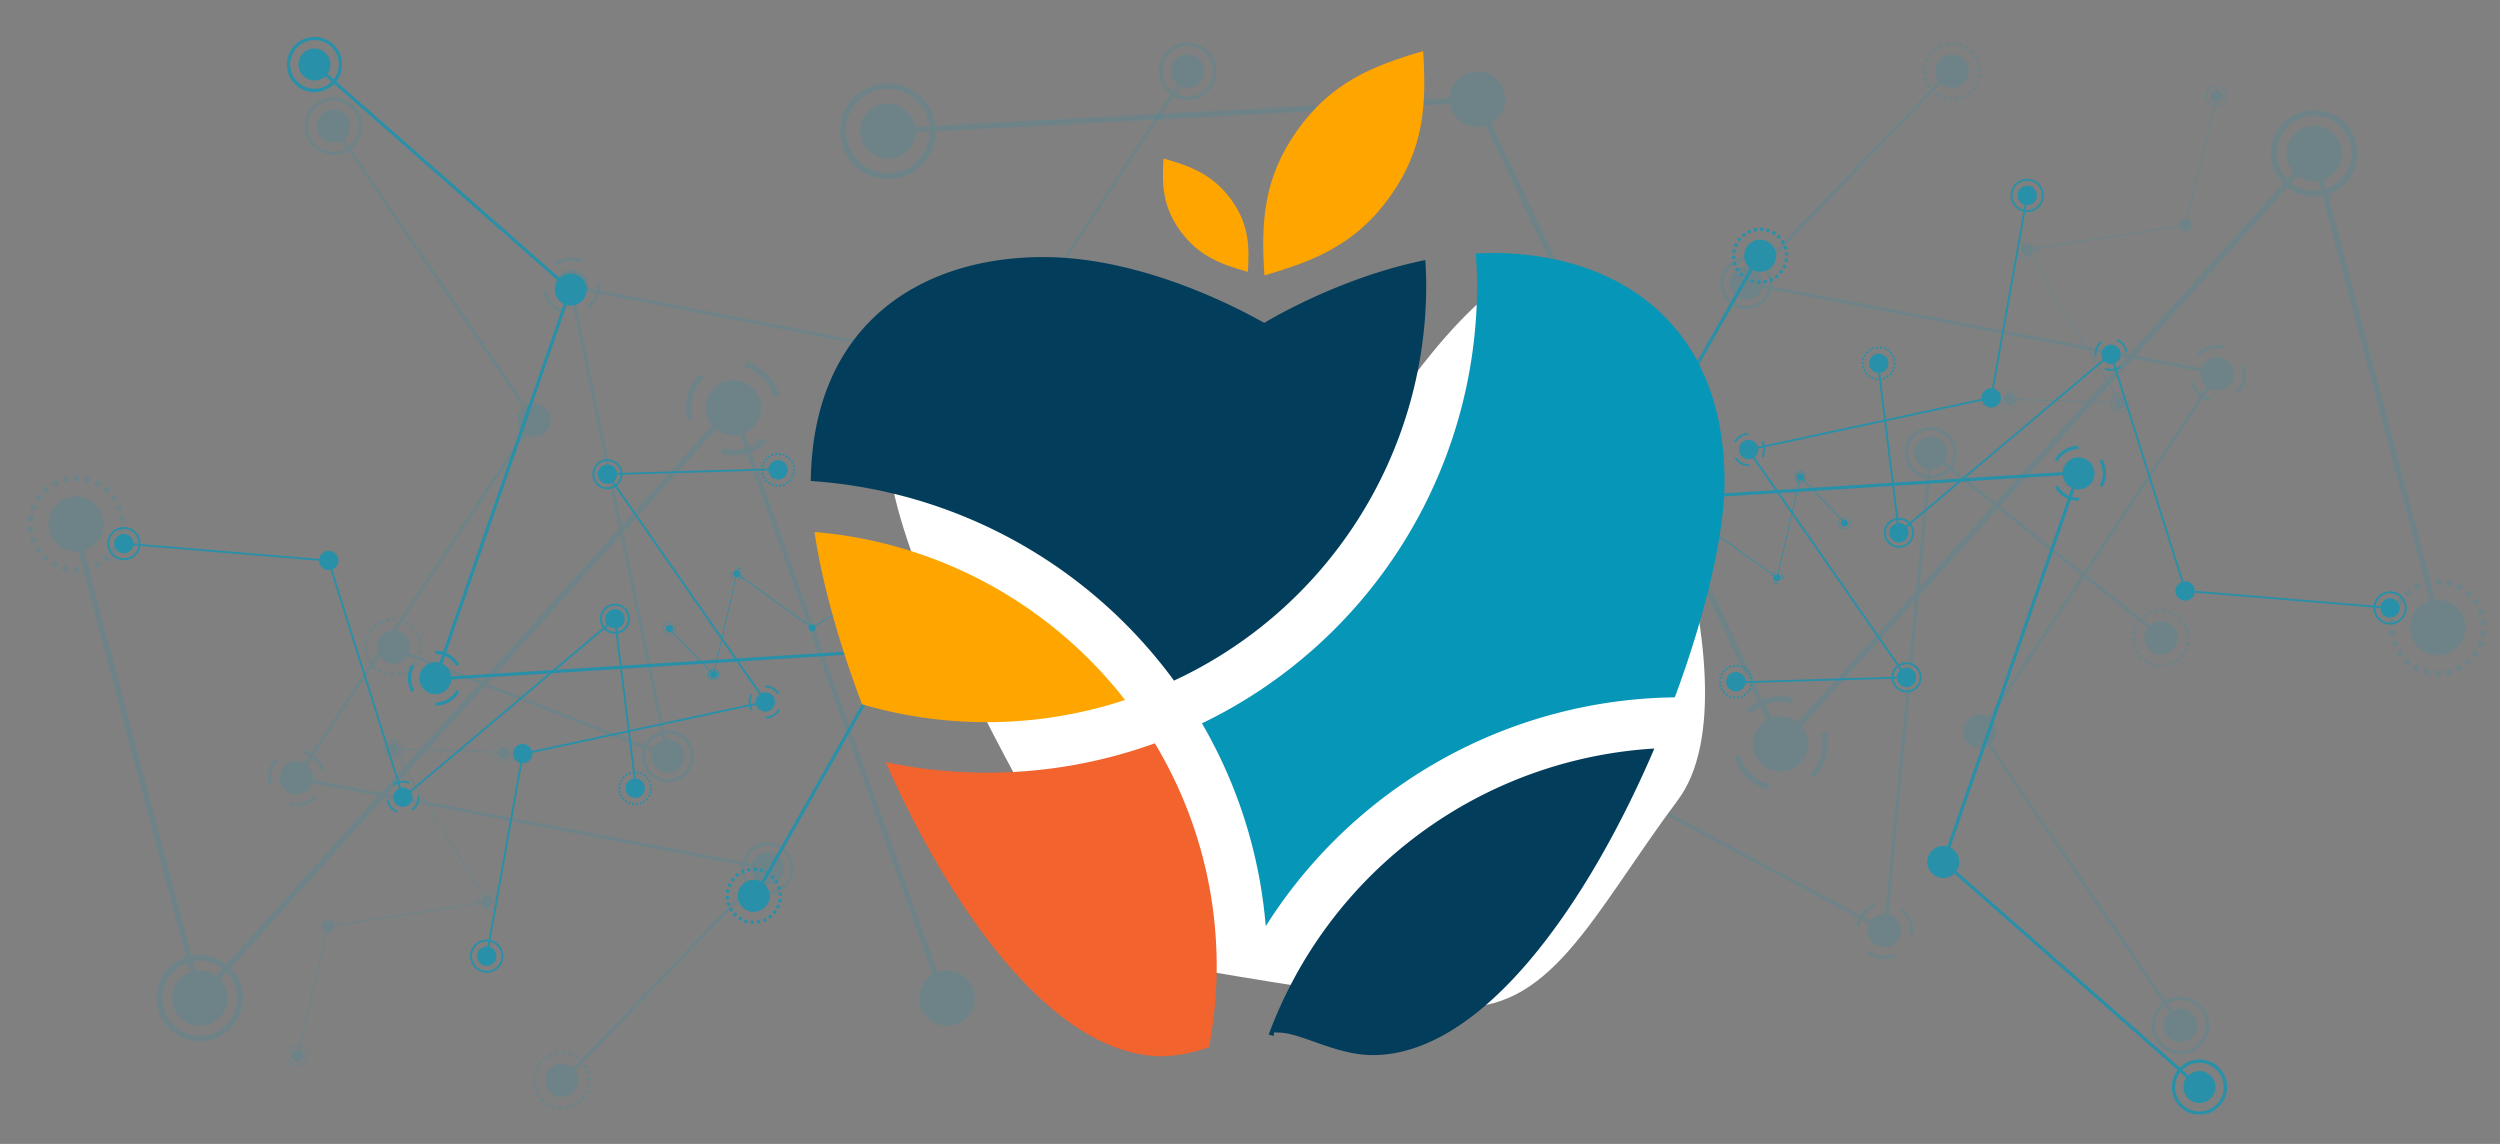 <svg xmlns="http://www.w3.org/2000/svg" xmlns:xlink="http://www.w3.org/1999/xlink" width="542" height="248" viewBox="0 0 542 248"><rect x="0" y="0" width="542" height="248" fill="#808080" stroke="none"/><defs><clipPath id="clip-path"><rect id="Rectangle_2527" data-name="Rectangle 2527" width="533.023" height="233.659" fill="none"></rect></clipPath><clipPath id="clip-path-3"><rect id="Rectangle_2523" data-name="Rectangle 2523" width="257.743" height="232.559" fill="none"></rect></clipPath><clipPath id="clip-path-4"><rect id="Rectangle_2522" data-name="Rectangle 2522" width="257.743" height="231.361" fill="none"></rect></clipPath><clipPath id="clip-path-5"><rect id="Rectangle_2525" data-name="Rectangle 2525" width="356.874" height="232.559" fill="none"></rect></clipPath><clipPath id="clip-path-6"><rect id="Rectangle_2524" data-name="Rectangle 2524" width="356.874" height="219.455" fill="none"></rect></clipPath><clipPath id="clip-MoreThanJustTheApple-Vector"><rect width="542" height="248"></rect></clipPath></defs><g id="MoreThanJustTheApple-Vector" clip-path="url(#clip-MoreThanJustTheApple-Vector)"><g id="Group_1850" data-name="Group 1850" transform="translate(6 8)"><g id="Group_1848" data-name="Group 1848" clip-path="url(#clip-path)"><g id="Group_1847" data-name="Group 1847" transform="translate(0 0)"><g id="Group_1846" data-name="Group 1846" clip-path="url(#clip-path)"><g id="Group_1839" data-name="Group 1839" transform="translate(0 0)" opacity="0.72"><g id="Group_1838" data-name="Group 1838"><g id="Group_1837" data-name="Group 1837" clip-path="url(#clip-path-3)"><g id="Group_1836" data-name="Group 1836" transform="translate(0 1.198)" opacity="0.2"><g id="Group_1835" data-name="Group 1835"><g id="Group_1834" data-name="Group 1834" clip-path="url(#clip-path-4)"><path id="Path_3752" data-name="Path 3752" d="M532.276,174.425l43.28,63.492-51.631,77.991,102.063,19.465-43.861,45.539.519.5,44.784-46.5L525.125,315.4l51.3-77.491-.136-.2-43.416-63.692Z" transform="translate(-466.283 -156.072)" fill="#0696b7"></path><path id="Path_3753" data-name="Path 3753" d="M1413.845,1587.337a5.65,5.65,0,1,1-6.869,4.082,5.657,5.657,0,0,1,6.869-4.082m-.178.7a4.93,4.93,0,1,0,3.561,5.993,4.935,4.935,0,0,0-3.561-5.993" transform="translate(-1252.024 -1413.741)" fill="#0696b7"></path><path id="Path_3754" data-name="Path 3754" d="M1429.763,1605.724a3.62,3.62,0,1,1-4.4,2.616,3.62,3.62,0,0,1,4.4-2.616" transform="translate(-1268.443 -1430.16)" fill="#0696b7"></path><path id="Path_3755" data-name="Path 3755" d="M995.816,2003.41a5.791,5.791,0,0,0-.125.668l-.715-.09a6.513,6.513,0,0,1,.141-.751Zm-.154-1.6.637.337a5.492,5.492,0,0,0-.28.618l-.673-.256a6.191,6.191,0,0,1,.316-.7m-.016,2.948a5.538,5.538,0,0,0,.038.677l-.716.084a6.2,6.2,0,0,1-.043-.765Zm.888-4.2.537.481a5.491,5.491,0,0,0-.42.532l-.592-.411a6.267,6.267,0,0,1,.475-.6m-.731,5.547a5.824,5.824,0,0,0,.2.649l-.674.253a6.271,6.271,0,0,1-.225-.731Zm1.878-6.557.407.595a5.57,5.57,0,0,0-.536.416l-.476-.541a6.358,6.358,0,0,1,.6-.47m-1.4,7.825a5.528,5.528,0,0,0,.348.582l-.595.407a6.288,6.288,0,0,1-.393-.657Zm2.756-8.532.254.675a5.555,5.555,0,0,0-.619.277l-.333-.639a6.354,6.354,0,0,1,.7-.313m-1.992,9.651a5.655,5.655,0,0,0,.478.483l-.481.537a6.444,6.444,0,0,1-.538-.544Zm3.475-10.013.086.715a5.673,5.673,0,0,0-.668.121l-.171-.7a6.3,6.3,0,0,1,.753-.137m-2.466,10.917a5.606,5.606,0,0,0,.579.354l-.338.637a6.433,6.433,0,0,1-.654-.4Zm3.994-10.913-.089.715a5.609,5.609,0,0,0-.677-.044l0-.72a6.344,6.344,0,0,1,.764.049m-2.8,11.547a5.714,5.714,0,0,0,.632.2l.016,0-.194.694a6.366,6.366,0,0,1-.712-.226Zm3.585-11.4a6.438,6.438,0,0,1,.729.233l-.26.672a5.587,5.587,0,0,0-.647-.206l-.033-.008Zm-1.593,11.774,0,.721a6.268,6.268,0,0,1-.763-.051l.091-.715a5.6,5.6,0,0,0,.677.045m3.018-11.223a6.373,6.373,0,0,1,.653.4l-.414.591a5.5,5.5,0,0,0-.578-.355Zm-1.673,11.067.17.7a6.339,6.339,0,0,1-.754.135l-.084-.716a5.607,5.607,0,0,0,.668-.119m2.925-10.189a6.392,6.392,0,0,1,.537.546l-.543.474a5.579,5.579,0,0,0-.476-.484Zm-1.657,9.714.332.64a6.348,6.348,0,0,1-.7.31l-.252-.675a5.658,5.658,0,0,0,.62-.276m2.662-8.562a6.417,6.417,0,0,1,.391.657l-.641.331a5.725,5.725,0,0,0-.347-.583Zm-1.542,7.8.474.543a6.3,6.3,0,0,1-.606.469l-.405-.6a5.6,5.6,0,0,0,.537-.415m2.242-6.441a6.24,6.24,0,0,1,.223.732l-.7.167a5.678,5.678,0,0,0-.2-.648Zm-1.337,5.432.591.413a6.325,6.325,0,0,1-.476.6l-.536-.482a5.568,5.568,0,0,0,.422-.531m1.694-3.947a6.306,6.306,0,0,1,.041.766l-.721-.006a5.374,5.374,0,0,0-.036-.676Zm-1.058,2.751.673.259a6.263,6.263,0,0,1-.318.7l-.637-.339a5.532,5.532,0,0,0,.281-.617m1.047-1.222a6.436,6.436,0,0,1-.143.751l-.7-.176a5.76,5.76,0,0,0,.127-.667Z" transform="translate(-885.464 -1779.76)" fill="#0696b7"></path><path id="Path_3756" data-name="Path 3756" d="M1024.209,2023.307a3.621,3.621,0,1,1-4.4,2.615,3.62,3.62,0,0,1,4.4-2.615" transform="translate(-907.508 -1801.801)" fill="#0696b7"></path><path id="Path_3757" data-name="Path 3757" d="M473.47,1409.691a6.219,6.219,0,0,1,1.545-2.778l.519.5a5.494,5.494,0,0,0-1.365,2.456v0a5.481,5.481,0,0,0,.043,2.869l-.693.2a6.209,6.209,0,0,1-.049-3.246v0m7.558-4.491a6.242,6.242,0,0,1,4.45,4.332l-.694.2a5.515,5.515,0,0,0-3.926-3.828l-.053-.013Zm2.413,9.852.517.5a6.241,6.241,0,0,1-5.973,1.7l.175-.7a5.519,5.519,0,0,0,5.281-1.5" transform="translate(-421.207 -1251.798)" fill="#0696b7"></path><path id="Path_3758" data-name="Path 3758" d="M501.394,1427.16a3.62,3.62,0,1,1-4.4,2.615,3.62,3.62,0,0,1,4.4-2.615" transform="translate(-442.213 -1271.242)" fill="#0696b7"></path><path id="Path_3759" data-name="Path 3759" d="M969.519,722.314a3.62,3.62,0,1,1-4.4,2.616,3.62,3.62,0,0,1,4.4-2.616" transform="translate(-858.835 -643.943)" fill="#0696b7"></path><path id="Path_3760" data-name="Path 3760" d="M553.565,119.3a6.244,6.244,0,1,1-7.591,4.51,6.251,6.251,0,0,1,7.591-4.51m-.178.7a5.523,5.523,0,1,0,3.99,6.714,5.529,5.529,0,0,0-3.99-6.714" transform="translate(-485.734 -107.203)" fill="#0696b7"></path><path id="Path_3761" data-name="Path 3761" d="M574.136,143.063a3.62,3.62,0,1,1-4.4,2.615,3.62,3.62,0,0,1,4.4-2.615" transform="translate(-506.952 -128.421)" fill="#0696b7"></path><path id="Path_3762" data-name="Path 3762" d="M719.88,191.538l60.088,23.6-21.09-101.994L850.1,130.92l42.384-64.674-.6-.4L849.759,130.12l-91.806-17.887,21.04,101.751-58.849-23.116Z" transform="translate(-640.678 -59.804)" fill="#0696b7"></path><path id="Path_3763" data-name="Path 3763" d="M1215.089,1366.218a5.651,5.651,0,1,1-4.787,6.4c-.026-.177-.042-.354-.051-.529a5.659,5.659,0,0,1,4.838-5.869m5.685,4.89h0a4.906,4.906,0,1,0,.046.468q-.012-.234-.046-.468" transform="translate(-1077.093 -1217.052)" fill="#0696b7"></path><path id="Path_3764" data-name="Path 3764" d="M1235.9,1387.719a3.621,3.621,0,1,1-4.1-3.067,3.621,3.621,0,0,1,4.1,3.067" transform="translate(-1093.514 -1233.477)" fill="#0696b7"></path><path id="Path_3765" data-name="Path 3765" d="M663.025,1151.292l.721-.024.005.133c.009.176.026.353.052.535l-.355.064.355-.062-.714.1c-.028-.2-.048-.4-.058-.6Zm.146-1.526.7.156a5.485,5.485,0,0,0-.106.67l-.718-.069a6.356,6.356,0,0,1,.12-.758m.772,2.845a5.732,5.732,0,0,0,.217.643l-.667.271a6.21,6.21,0,0,1-.245-.725Zm-.266-4.286.647.318a5.637,5.637,0,0,0-.264.626l-.68-.239a6.574,6.574,0,0,1,.3-.7m.776,5.54a5.648,5.648,0,0,0,.366.572l-.582.425a6.385,6.385,0,0,1-.413-.645Zm.061-6.82.551.464a5.622,5.622,0,0,0-.4.544l-.6-.394a6.235,6.235,0,0,1,.457-.615m.736,7.915a5.694,5.694,0,0,0,.492.468l-.465.551a6.342,6.342,0,0,1-.554-.528Zm.379-8.958.425.582a5.586,5.586,0,0,0-.522.432l-.493-.526a6.236,6.236,0,0,1,.59-.488m.657,9.831a5.845,5.845,0,0,0,.59.338l-.32.645a6.412,6.412,0,0,1-.664-.38Zm.678-10.577.273.667a5.5,5.5,0,0,0-.612.295l-.351-.63a6.329,6.329,0,0,1,.69-.332m.535,11.179a5.631,5.631,0,0,0,.653.187l-.155.7a6.294,6.294,0,0,1-.738-.211Zm.94-11.582.1.713a5.61,5.61,0,0,0-.664.139l-.191-.7a6.287,6.287,0,0,1,.75-.157m.384,11.875a5.578,5.578,0,0,0,.678.024l.017.721a6.306,6.306,0,0,1-.765-.028Zm.377-11.942a6.3,6.3,0,0,1,.766.025l-.067.717a5.615,5.615,0,0,0-.678-.022Zm1.643,11.771.188.7a6.351,6.351,0,0,1-.749.155l-.1-.713a5.754,5.754,0,0,0,.666-.138m-.121-11.628a6.389,6.389,0,0,1,.738.209l-.238.681a5.566,5.566,0,0,0-.653-.185Zm1.376,11.119.35.63a6.34,6.34,0,0,1-.69.33l-.271-.668a5.581,5.581,0,0,0,.612-.292m.068-10.614a6.2,6.2,0,0,1,.666.379l-.394.6a5.687,5.687,0,0,0-.589-.336Zm1.027,9.819.491.528a6.439,6.439,0,0,1-.591.486l-.424-.583a5.583,5.583,0,0,0,.523-.431m.253-8.985a6.356,6.356,0,0,1,.556.526l-.527.493a5.5,5.5,0,0,0-.492-.466Zm.623,7.95.6.4a6.331,6.331,0,0,1-.458.614l-.55-.466a5.582,5.582,0,0,0,.406-.543m.422-6.834a6.477,6.477,0,0,1,.414.643l-.628.354a5.782,5.782,0,0,0-.368-.572Zm.181,5.621.679.242a6.384,6.384,0,0,1-.3.7l-.644-.321a5.656,5.656,0,0,0,.265-.625m.566-4.287a6.353,6.353,0,0,1,.247.724l-.7.191a5.553,5.553,0,0,0-.219-.642Zm-.271,2.965.717.071a6.493,6.493,0,0,1-.12.756l-.7-.156a5.645,5.645,0,0,0,.108-.671m.319-1.438.362-.018c.028.2.048.4.058.6l.006.165-.721.016-.005-.146c-.009-.176-.026-.353-.053-.539l.353-.075-.355.064Z" transform="translate(-590.079 -1020.033)" fill="#0696b7"></path><path id="Path_3766" data-name="Path 3766" d="M694.979,1172.652a3.62,3.62,0,1,1-4.1-3.067,3.62,3.62,0,0,1,4.1,3.067" transform="translate(-612.105 -1042.072)" fill="#0696b7"></path><path id="Path_3767" data-name="Path 3767" d="M1016.445,441.931a5.515,5.515,0,0,0,3.407,4.306l-.267.669a6.241,6.241,0,0,1-3.854-4.87Zm4.549-6.957c.2-.029.391-.047.585-.057a6.145,6.145,0,0,1,2.576.423l-.264.671a5.429,5.429,0,0,0-2.276-.374q-.257.013-.518.05a5.5,5.5,0,0,0-2.636,1.137l-.45-.564a6.218,6.218,0,0,1,2.983-1.286m6.377,5.889c-.009-.172-.025-.345-.047-.5l-.009-.058.356-.054.364-.009a6.224,6.224,0,0,1-2.3,5.768l-.447-.566a5.505,5.505,0,0,0,2.086-4.58" transform="translate(-903.98 -388.259)" fill="#0696b7"></path><path id="Path_3768" data-name="Path 3768" d="M1045.919,461.619a3.621,3.621,0,1,1-4.1-3.067,3.62,3.62,0,0,1,4.1,3.067" transform="translate(-924.435 -409.267)" fill="#0696b7"></path><path id="Path_3769" data-name="Path 3769" d="M1876.2,624.662a3.62,3.62,0,1,1-4.1-3.067,3.62,3.62,0,0,1,4.1,3.067" transform="translate(-1663.368 -554.372)" fill="#0696b7"></path><path id="Path_3770" data-name="Path 3770" d="M2230.441,13.395a6.244,6.244,0,1,1-1.18,4.631q-.043-.3-.057-.592a6.2,6.2,0,0,1,1.238-4.039m10.466,2.953h0a5.507,5.507,0,1,0,.051.524q-.013-.262-.051-.524" transform="translate(-1983.94 -10.891)" fill="#0696b7"></path><path id="Path_3771" data-name="Path 3771" d="M2260.252,37.839a3.621,3.621,0,1,1-4.1-3.067,3.621,3.621,0,0,1,4.1,3.067" transform="translate(-2005.167 -32.111)" fill="#0696b7"></path><path id="Path_3772" data-name="Path 3772" d="M275.012,843.907,230.4,719.268,115.031,847.308,88.148,745.936l-1.156.305,27.449,103.507L230.085,721.4l44.189,123.741" transform="translate(-77.421 -641.332)" fill="#0696b7"></path><path id="Path_3773" data-name="Path 3773" d="M270.067,1811.8a9.373,9.373,0,1,1-13.255-.117c.211-.208.432-.4.658-.588a9.387,9.387,0,0,1,12.6.7m-.955,12.4h0a8.131,8.131,0,1,0-.581.521q.3-.245.581-.521" transform="translate(-226.066 -1611.171)" fill="#0696b7"></path><path id="Path_3774" data-name="Path 3774" d="M294.793,1849.85a6.005,6.005,0,1,1,.074-8.493,6.005,6.005,0,0,1-.074,8.493" transform="translate(-253.269 -1638.371)" fill="#0696b7"></path><path id="Path_3775" data-name="Path 3775" d="M4.063,866.366l.74.939-.173.138c-.227.185-.447.382-.664.594l-.434-.411.432.413-.83-.86c.239-.234.487-.456.742-.664Zm2.183-1.3.483,1.094a9.1,9.1,0,0,0-1,.517l-.613-1.027a10.493,10.493,0,0,1,1.13-.584M3.2,868.889a9.511,9.511,0,0,0-.646.922l-1.018-.626a10.336,10.336,0,0,1,.729-1.04Zm5.469-4.565.21,1.178a9.309,9.309,0,0,0-1.1.262l-.348-1.144a10.9,10.9,0,0,1,1.233-.3M2.025,870.8a9.367,9.367,0,0,0-.4,1.051L.48,871.49A10.583,10.583,0,0,1,.936,870.3Zm9.178-6.615-.078,1.193A9.333,9.333,0,0,0,10,865.372l-.066-1.193a10.419,10.419,0,0,1,1.27.007m-9.858,8.757A9.491,9.491,0,0,0,1.2,874.06l-1.193-.08a10.471,10.471,0,0,1,.161-1.259Zm12.348-8.29-.361,1.14a9.239,9.239,0,0,0-1.09-.273l.219-1.175a10.354,10.354,0,0,1,1.232.309m-12.5,10.532a9.721,9.721,0,0,0,.127,1.121l-1.177.205A10.725,10.725,0,0,1,0,875.251ZM16,865.706l-.624,1.02a9.191,9.191,0,0,0-.995-.529l.5-1.088a10.472,10.472,0,0,1,1.122.6M1.581,877.4a9.284,9.284,0,0,0,.392,1.057l-1.094.484a10.457,10.457,0,0,1-.442-1.194Zm16.407-10.116-.851.84a9.277,9.277,0,0,0-.838-.751l.742-.938a10.475,10.475,0,0,1,.947.849m-15.5,12.173a9.247,9.247,0,0,0,.633.93l-.947.731a10.451,10.451,0,0,1-.715-1.05Zm16.334-11.222a10.436,10.436,0,0,1,.718,1.049l-1.025.614a9.285,9.285,0,0,0-.637-.928ZM4.7,881.989l-.745.934a10.564,10.564,0,0,1-.943-.849l.85-.84a9.43,9.43,0,0,0,.838.755m15.427-11.579a10.529,10.529,0,0,1,.445,1.191l-1.144.35a9.185,9.185,0,0,0-.394-1.055ZM6.614,883.167l-.5,1.087a10.532,10.532,0,0,1-1.119-.6l.627-1.019a9.25,9.25,0,0,0,.992.531M20.87,872.835a10.3,10.3,0,0,1,.147,1.262l-1.193.065a9.4,9.4,0,0,0-.13-1.117ZM8.752,883.849l-.224,1.176a10.614,10.614,0,0,1-1.23-.313l.364-1.139a9.236,9.236,0,0,0,1.09.276m12.26-8.483a10.511,10.511,0,0,1-.157,1.26l-1.176-.221a9.105,9.105,0,0,0,.139-1.116ZM11,884l.062,1.193a10.483,10.483,0,0,1-1.27-.01l.083-1.193A9.3,9.3,0,0,0,11,884m9.551-6.146a10.774,10.774,0,0,1-.453,1.184L19,878.55a9.588,9.588,0,0,0,.4-1.053Zm-7.337,5.761.343,1.145a10.61,10.61,0,0,1-1.236.292l-.2-1.177a9.366,9.366,0,0,0,1.1-.26m6.288-3.453a10.51,10.51,0,0,1-.726,1.042l-.938-.742a9.226,9.226,0,0,0,.643-.924Zm-4.23,2.549.609,1.028a10.727,10.727,0,0,1-1.129.582l-.483-1.094a9.43,9.43,0,0,0,1-.515m2.236-.986.38.466c-.239.234-.487.456-.742.664l-.215.17-.729-.948.19-.15c.227-.185.447-.382.669-.6l.447.4-.434-.412Z" transform="translate(0.001 -770.286)" fill="#0696b7"></path><path id="Path_3776" data-name="Path 3776" d="M51.161,915.526a6.005,6.005,0,1,1,.075-8.493,6.006,6.006,0,0,1-.075,8.493" transform="translate(-36.442 -806.841)" fill="#0696b7"></path><path id="Path_3777" data-name="Path 3777" d="M1300.882,643.8a9.149,9.149,0,0,0-2.41,8.783l-1.157.3a10.351,10.351,0,0,1,2.726-9.934Zm13.768-.75c.231.234.447.476.651.726a10.193,10.193,0,0,1,1.963,3.859l-1.156.305a9.007,9.007,0,0,0-1.735-3.41q-.27-.331-.575-.643a9.12,9.12,0,0,0-4.109-2.408l.313-1.155a10.312,10.312,0,0,1,4.648,2.725m-1.611,14.308c.222-.181.437-.372.624-.556l.069-.07.421.423.37.477a10.325,10.325,0,0,1-9.973,2.586l.318-1.153a9.13,9.13,0,0,0,8.172-1.709" transform="translate(-1154.29 -571.078)" fill="#0696b7"></path><path id="Path_3778" data-name="Path 3778" d="M1346.323,686.5a6.005,6.005,0,1,1,.075-8.493,6.006,6.006,0,0,1-.075,8.493" transform="translate(-1189.11 -603.013)" fill="#0696b7"></path><path id="Path_3779" data-name="Path 3779" d="M1767.179,1849.87a6.006,6.006,0,1,1,.074-8.493,6.005,6.005,0,0,1-.074,8.493" transform="translate(-1563.663 -1638.389)" fill="#0696b7"></path><path id="Path_3780" data-name="Path 3780" d="M575.141,1402.648l-24.111-.713,20.295,33.2L537,1440.407l-6.738,28.094.262.063,6.7-27.919,34.543-5.3-20.247-33.125,23.613.7Z" transform="translate(-471.926 -1248.893)" fill="#0696b7"></path><path id="Path_3781" data-name="Path 3781" d="M705.127,1388.014a2.111,2.111,0,1,1,.876-2.855c.031.059.06.119.085.18a2.114,2.114,0,0,1-.96,2.675m-2.617-1h0a1.831,1.831,0,1,0-.075-.159q.034.08.075.159" transform="translate(-624.789 -1232.965)" fill="#0696b7"></path><path id="Path_3782" data-name="Path 3782" d="M709.086,1392.915a1.353,1.353,0,1,1,1.829.561,1.353,1.353,0,0,1-1.829-.561" transform="translate(-630.932 -1239.096)" fill="#0696b7"></path><path id="Path_3783" data-name="Path 3783" d="M921.629,1390.516l-.25.1-.019-.046c-.025-.061-.054-.121-.086-.181l.117-.067-.117.067.239-.124c.035.067.067.134.1.2Zm.141.555-.267.034a2.036,2.036,0,0,0-.047-.249l.261-.067a2.369,2.369,0,0,1,.054.281m-.631-.9a2.112,2.112,0,0,0-.158-.2l.2-.18a2.286,2.286,0,0,1,.178.224Zm.635,1.474-.268-.03a2.1,2.1,0,0,0,.014-.253l.269,0a2.5,2.5,0,0,1-.015.285m-.973-1.85a2.057,2.057,0,0,0-.2-.155l.151-.223a2.37,2.37,0,0,1,.227.175Zm.84,2.406-.253-.094a2.108,2.108,0,0,0,.074-.242l.262.062a2.317,2.317,0,0,1-.083.274m-1.258-2.69a2.137,2.137,0,0,0-.232-.1l.094-.252a2.35,2.35,0,0,1,.261.116Zm1,3.2-.223-.151a2.062,2.062,0,0,0,.129-.218l.24.123a2.326,2.326,0,0,1-.146.246m-1.472-3.374a2.2,2.2,0,0,0-.25-.045l.031-.267a2.352,2.352,0,0,1,.281.05Zm1.1,3.8-.18-.2a2.07,2.07,0,0,0,.178-.181l.2.177a2.345,2.345,0,0,1-.2.2m-1.6-3.863a2.1,2.1,0,0,0-.253.017l-.034-.267a2.369,2.369,0,0,1,.286-.019Zm1.132,4.192-.127-.238a2.114,2.114,0,0,0,.216-.133l.155.22a2.357,2.357,0,0,1-.244.15m-1.634-4.127a2.106,2.106,0,0,0-.241.077l-.1-.251a2.4,2.4,0,0,1,.273-.087Zm1.375,4.247a2.377,2.377,0,0,1-.273.088l-.067-.261a2.114,2.114,0,0,0,.241-.078Zm-2.064-3.932-.154-.221a2.372,2.372,0,0,1,.244-.149l.127.238a2.1,2.1,0,0,0-.217.132m1.511,4.074a2.393,2.393,0,0,1-.286.02l0-.269a2.1,2.1,0,0,0,.253-.017Zm-1.888-3.736-.2-.178a2.381,2.381,0,0,1,.2-.2l.18.2a2.141,2.141,0,0,0-.178.18m1.317,3.741a2.347,2.347,0,0,1-.282-.049l.062-.262a2.12,2.12,0,0,0,.25.044Zm-1.6-3.323-.24-.124a2.377,2.377,0,0,1,.147-.246l.223.151a2.091,2.091,0,0,0-.13.218m1.045,3.191a2.346,2.346,0,0,1-.262-.115l.123-.24a2.074,2.074,0,0,0,.232.1Zm-1.223-2.717-.262-.063a2.378,2.378,0,0,1,.084-.273l.252.094a2.069,2.069,0,0,0-.074.242m.714,2.457a2.43,2.43,0,0,1-.227-.174l.176-.2a2.193,2.193,0,0,0,.2.155Zm-.773-1.954h-.269a2.429,2.429,0,0,1,.016-.286l.267.031a2.137,2.137,0,0,0-.014.253m.342,1.579a2.386,2.386,0,0,1-.178-.224l.22-.155a2.085,2.085,0,0,0,.158.2Zm-.279-1.077-.261.066a2.414,2.414,0,0,1-.053-.281l.267-.034a2.138,2.138,0,0,0,.047.25m.069.546-.125.052c-.035-.067-.067-.134-.1-.2l-.023-.057.251-.1.02.051c.025.061.054.121.087.183l-.115.071.117-.067Z" transform="translate(-816.154 -1237.383)" fill="#0696b7"></path><path id="Path_3784" data-name="Path 3784" d="M926.46,1400.242a1.353,1.353,0,1,1,1.829.561,1.353,1.353,0,0,1-1.829-.561" transform="translate(-824.391 -1245.617)" fill="#0696b7"></path><path id="Path_3785" data-name="Path 3785" d="M887.993,1685.152a2.061,2.061,0,0,0-1.742-1.084l.009-.269a2.331,2.331,0,0,1,1.97,1.226Zm-.721,3.021c-.065.035-.131.066-.2.094a2.3,2.3,0,0,1-.959.176l.008-.269a2.025,2.025,0,0,0,.848-.156c.059-.025.118-.052.176-.083a2.053,2.053,0,0,0,.784-.733l.229.141a2.322,2.322,0,0,1-.887.829m-2.986-1.266c.025.06.052.118.08.17l.01.019-.118.064-.127.049a2.326,2.326,0,0,1,.081-2.319l.229.143a2.056,2.056,0,0,0-.155,1.874" transform="translate(-786.618 -1499.746)" fill="#0696b7"></path><path id="Path_3786" data-name="Path 3786" d="M892.832,1694.593a1.353,1.353,0,1,1,1.829.561,1.353,1.353,0,0,1-1.829-.561" transform="translate(-794.462 -1507.584)" fill="#0696b7"></path><path id="Path_3787" data-name="Path 3787" d="M580.273,1742.1a1.353,1.353,0,1,1,1.829.561,1.353,1.353,0,0,1-1.829-.561" transform="translate(-516.291 -1549.861)" fill="#0696b7"></path><path id="Path_3788" data-name="Path 3788" d="M514.833,1989.077a2.333,2.333,0,1,1-.17-1.777q.052.1.095.2a2.316,2.316,0,0,1,.075,1.577m-4.053.283h0a2.055,2.055,0,1,0-.084-.178q.038.09.084.178" transform="translate(-454.132 -1768.752)" fill="#0696b7"></path><path id="Path_3789" data-name="Path 3789" d="M519.316,1996.95a1.353,1.353,0,1,1,1.829.561,1.353,1.353,0,0,1-1.829-.561" transform="translate(-462.04 -1776.676)" fill="#0696b7"></path></g></g></g><path id="Path_3790" data-name="Path 3790" d="M903.093,955.741l7.792-43.706L963.723,900.7l-34.272-49.286,36.514-1.074-.012-.416-37.282,1.1,34.353,49.4-52.5,11.26-.025.138-7.817,43.844Z" transform="translate(-803.37 -756.417)" fill="#0696b7"></path><path id="Path_3791" data-name="Path 3791" d="M1113.245,836.98a3.264,3.264,0,1,1,4.486,1.091,3.268,3.268,0,0,1-4.486-1.091m.356-.217a2.848,2.848,0,1,0,.952-3.914,2.851,2.851,0,0,0-.952,3.914" transform="translate(-990.343 -740.48)" fill="#0696b7"></path><path id="Path_3792" data-name="Path 3792" d="M1123.726,845.849a2.092,2.092,0,1,1,2.874.7,2.092,2.092,0,0,1-2.874-.7" transform="translate(-999.822 -749.958)" fill="#0696b7"></path><path id="Path_3793" data-name="Path 3793" d="M1450.687,826.346a3.348,3.348,0,0,0,.322-.225l.259.326a3.725,3.725,0,0,1-.362.253Zm-.584.724-.127-.4a3.164,3.164,0,0,0,.365-.142l.174.378a3.59,3.59,0,0,1-.413.161m1.2-1.211a3.185,3.185,0,0,0,.258-.295l.33.255a3.592,3.592,0,0,1-.291.333Zm-2.066,1.376-.027-.416a3.171,3.171,0,0,0,.388-.05l.078.409a3.626,3.626,0,0,1-.439.056m2.544-1.995a3.35,3.35,0,0,0,.179-.349l.381.168a3.623,3.623,0,0,1-.2.393Zm-3.425,1.948.072-.41a3.221,3.221,0,0,0,.39.045l-.022.416a3.651,3.651,0,0,1-.439-.05m3.741-2.665a3.187,3.187,0,0,0,.092-.381l.41.072a3.636,3.636,0,0,1-.1.43Zm-4.586,2.409.168-.381a3.189,3.189,0,0,0,.368.136l-.12.4a3.66,3.66,0,0,1-.415-.153m4.723-3.18a3.311,3.311,0,0,0,0-.392l.416-.027a3.761,3.761,0,0,1,0,.442Zm-5.482,2.73.254-.33a3.288,3.288,0,0,0,.325.22l-.212.358a3.672,3.672,0,0,1-.366-.248m5.43-3.511a3.224,3.224,0,0,0-.1-.38l.4-.126a3.683,3.683,0,0,1,.109.429Zm-6.06,2.891.326-.259a3.279,3.279,0,0,0,.262.292l-.292.3a3.688,3.688,0,0,1-.3-.329m5.822-3.637a3.3,3.3,0,0,0-.18-.338l-.005-.008.361-.208a3.736,3.736,0,0,1,.2.381Zm-6.087,3.257a3.729,3.729,0,0,1-.207-.391l.379-.172a3.249,3.249,0,0,0,.183.346l.01.017Zm5.417-4.217.293-.3a3.611,3.611,0,0,1,.295.33l-.327.258a3.245,3.245,0,0,0-.261-.292m-5.782,3.414a3.62,3.62,0,0,1-.108-.43l.409-.077a3.2,3.2,0,0,0,.1.38Zm5.163-3.893.213-.358a3.643,3.643,0,0,1,.366.249l-.255.329a3.2,3.2,0,0,0-.324-.22m-5.326,3.024a3.663,3.663,0,0,1,0-.442l.416.024a3.233,3.233,0,0,0,0,.392Zm4.61-3.341.122-.4a3.7,3.7,0,0,1,.414.154l-.169.381a3.239,3.239,0,0,0-.367-.137m-4.559,2.459a3.691,3.691,0,0,1,.1-.429l.4.122a3.341,3.341,0,0,0-.093.381Zm3.788-2.6.024-.416a3.651,3.651,0,0,1,.44.051l-.074.41a3.229,3.229,0,0,0-.39-.046m-3.529,1.753a3.573,3.573,0,0,1,.2-.392l.357.214a3.338,3.338,0,0,0-.18.348Zm2.747-1.7-.077-.409a3.645,3.645,0,0,1,.439-.055l.027.416a3.222,3.222,0,0,0-.389.049m-2.294.945a3.64,3.64,0,0,1,.292-.333l.3.294a3.12,3.12,0,0,0-.259.294Zm1.549-.708-.173-.379a3.6,3.6,0,0,1,.413-.159l.126.4a3.2,3.2,0,0,0-.365.141m-.926.081a3.711,3.711,0,0,1,.363-.253l.218.355a3.35,3.35,0,0,0-.322.224Z" transform="translate(-1286.306 -729.71)" fill="#0696b7"></path><path id="Path_3794" data-name="Path 3794" d="M1459.935,837.352a2.092,2.092,0,1,1,2.874.7,2.091,2.091,0,0,1-2.874-.7" transform="translate(-1299.041 -742.396)" fill="#0696b7"></path><path id="Path_3795" data-name="Path 3795" d="M1426.384,1284.623a3.594,3.594,0,0,1-1.761.523l-.012-.416a3.176,3.176,0,0,0,1.556-.462h0a3.165,3.165,0,0,0,1.141-1.2l.367.2a3.587,3.587,0,0,1-1.292,1.36h0m-4.936-1.2a3.606,3.606,0,0,1-.087-3.587l.366.2a3.187,3.187,0,0,0,.074,3.167l.017.027Zm2.986-5.043-.01-.416a3.607,3.607,0,0,1,3.154,1.711l-.355.218a3.189,3.189,0,0,0-2.788-1.513" transform="translate(-1264.596 -1137.361)" fill="#0696b7"></path><path id="Path_3796" data-name="Path 3796" d="M1434.849,1294.78a2.092,2.092,0,1,1,2.874.7,2.092,2.092,0,0,1-2.874-.7" transform="translate(-1276.715 -1149.498)" fill="#0696b7"></path><path id="Path_3797" data-name="Path 3797" d="M956.707,1396.589a2.092,2.092,0,1,1,2.874.7,2.092,2.092,0,0,1-2.874-.7" transform="translate(-851.179 -1240.107)" fill="#0696b7"></path><path id="Path_3798" data-name="Path 3798" d="M872.293,1784.077a3.607,3.607,0,1,1,4.957,1.205,3.611,3.611,0,0,1-4.957-1.205m.356-.217a3.191,3.191,0,1,0,1.066-4.385,3.195,3.195,0,0,0-1.066,4.385" transform="translate(-775.856 -1582.914)" fill="#0696b7"></path><path id="Path_3799" data-name="Path 3799" d="M885.838,1795.539a2.092,2.092,0,1,1,2.874.7,2.092,2.092,0,0,1-2.874-.7" transform="translate(-788.106 -1595.164)" fill="#0696b7"></path><path id="Path_3800" data-name="Path 3800" d="M300.617,1049.762l-4.575-37.017-45.979,38.818-16.115-51.218-44.521-3.7-.034.415,44.243,3.675,16.219,51.548,45.869-38.726,4.481,36.254Z" transform="translate(-168.556 -886.996)" fill="#0696b7"></path><path id="Path_3801" data-name="Path 3801" d="M1128.278,1122.2a3.265,3.265,0,1,1,4.568.667c-.083.062-.168.119-.255.172a3.269,3.269,0,0,1-4.314-.839m.916-4.234h0a2.831,2.831,0,1,0,.225-.152q-.115.07-.225.152" transform="translate(-1003.569 -994.095)" fill="#0696b7"></path><path id="Path_3802" data-name="Path 3802" d="M1139.137,1128.066a2.092,2.092,0,1,1-.427,2.927,2.092,2.092,0,0,1,.427-2.927" transform="translate(-1013.06 -1003.587)" fill="#0696b7"></path><path id="Path_3803" data-name="Path 3803" d="M1169.351,1454.152l-.211-.359.066-.039c.087-.053.172-.11.257-.174l.13.162-.129-.163.246.336c-.094.069-.189.134-.287.194Zm-.815.346-.115-.4a3.163,3.163,0,0,0,.37-.131l.163.384a3.688,3.688,0,0,1-.418.148m1.232-1.176a3.3,3.3,0,0,0,.267-.288l.322.264a3.577,3.577,0,0,1-.3.324Zm-2.1,1.316-.017-.416a3.294,3.294,0,0,0,.391-.039l.066.411a3.777,3.777,0,0,1-.44.044m2.6-1.921a3.247,3.247,0,0,0,.189-.343l.376.178a3.68,3.68,0,0,1-.214.388Zm-3.48,1.849.083-.408a3.224,3.224,0,0,0,.388.056l-.034.415a3.62,3.62,0,0,1-.438-.062m3.816-2.555a3.358,3.358,0,0,0,.1-.379l.408.084a3.663,3.663,0,0,1-.115.427Zm-4.653,2.276.179-.376a3.225,3.225,0,0,0,.363.146l-.131.4a3.592,3.592,0,0,1-.411-.165m4.811-3.043a3.373,3.373,0,0,0,.009-.393l.416-.015a3.756,3.756,0,0,1-.01.442Zm-5.558,2.57.264-.322a3.182,3.182,0,0,0,.318.229l-.223.352a3.685,3.685,0,0,1-.359-.259m5.529-3.353a3.245,3.245,0,0,0-.085-.383l.4-.115a3.639,3.639,0,0,1,.1.433Zm-6.14,2.714.333-.25a3.244,3.244,0,0,0,.254.3l-.3.289a3.618,3.618,0,0,1-.286-.338m5.924-3.467a3.159,3.159,0,0,0-.175-.351l.361-.207a3.6,3.6,0,0,1,.2.4Zm-6.167,3.1a3.632,3.632,0,0,1-.2-.4l.383-.164a3.2,3.2,0,0,0,.176.351Zm5.524-4.078.3-.287a3.646,3.646,0,0,1,.285.338l-.333.25a3.263,3.263,0,0,0-.253-.3M1164,1452a3.638,3.638,0,0,1-.1-.432l.411-.066a3.165,3.165,0,0,0,.086.383Zm5.267-3.763.224-.351a3.719,3.719,0,0,1,.358.26l-.265.322a3.205,3.205,0,0,0-.317-.23m-5.408,2.891a3.541,3.541,0,0,1,.009-.443l.415.034a3.3,3.3,0,0,0-.008.391Zm4.7-3.228.133-.4a3.675,3.675,0,0,1,.41.167l-.179.376a3.241,3.241,0,0,0-.363-.147m-4.632,2.347a3.637,3.637,0,0,1,.114-.427l.4.132a3.2,3.2,0,0,0-.1.378Zm3.865-2.507.035-.415a3.645,3.645,0,0,1,.438.063l-.085.408a3.2,3.2,0,0,0-.388-.057m-3.587,1.669a3.738,3.738,0,0,1,.212-.387l.353.221a3.331,3.331,0,0,0-.189.344Zm2.8-1.641-.064-.411a3.661,3.661,0,0,1,.44-.042l.015.416a3.26,3.26,0,0,0-.39.038m-2.333.894a3.643,3.643,0,0,1,.3-.325l.289.3a3.2,3.2,0,0,0-.266.288Zm1.58-.68-.162-.384a3.758,3.758,0,0,1,.417-.147l.115.4a3.27,3.27,0,0,0-.37.13m-.818.234-.109-.179c.094-.069.19-.135.287-.194l.082-.049.207.362-.073.043c-.087.053-.172.11-.259.175l-.135-.159.13.163Z" transform="translate(-1035.807 -1288.079)" fill="#0696b7"></path><path id="Path_3804" data-name="Path 3804" d="M1179,1462.01a2.092,2.092,0,1,1-.427,2.927,2.092,2.092,0,0,1,.427-2.927" transform="translate(-1048.541 -1300.791)" fill="#0696b7"></path><path id="Path_3805" data-name="Path 3805" d="M712.471,1471.849a3.187,3.187,0,0,0,1.247-2.917l.413-.049a3.6,3.6,0,0,1-1.411,3.3Zm-4.786-.392c-.069-.092-.132-.185-.19-.281a3.55,3.55,0,0,1-.495-1.425l.413-.051a3.137,3.137,0,0,0,.437,1.259q.077.127.168.249a3.177,3.177,0,0,0,1.3,1.026l-.163.384a3.6,3.6,0,0,1-1.475-1.16m1.233-4.861c-.085.052-.169.108-.242.162l-.027.021-.125-.166-.1-.182a3.6,3.6,0,0,1,3.564-.421l-.164.383a3.181,3.181,0,0,0-2.9.2" transform="translate(-629.216 -1304.461)" fill="#0696b7"></path><path id="Path_3806" data-name="Path 3806" d="M721.233,1479.765a2.092,2.092,0,1,1-.428,2.927,2.092,2.092,0,0,1,.428-2.927" transform="translate(-641.134 -1316.592)" fill="#0696b7"></path><path id="Path_3807" data-name="Path 3807" d="M575.2,1013.224a2.092,2.092,0,1,1-.428,2.927,2.092,2.092,0,0,1,.428-2.927" transform="translate(-511.169 -901.381)" fill="#0696b7"></path><path id="Path_3808" data-name="Path 3808" d="M159.858,972.955a3.607,3.607,0,1,1,2.677-.677q-.139.1-.285.192a3.581,3.581,0,0,1-2.392.484m-1.385-6.128h0a3.181,3.181,0,1,0,.252-.17q-.129.079-.252.17" transform="translate(-139.525 -859.528)" fill="#0696b7"></path><path id="Path_3809" data-name="Path 3809" d="M171.377,979.933a2.092,2.092,0,1,1-.428,2.927,2.092,2.092,0,0,1,.428-2.927" transform="translate(-151.773 -871.752)" fill="#0696b7"></path><path id="Path_3810" data-name="Path 3810" d="M659.133,232.7l30.5-53.828-99.617,6.251,29.168-84.151L563.54,52.031l-.456.519,55.3,48.632-29.356,84.693,99.38-6.236-29.872,52.718Z" transform="translate(-501.133 -46.307)" fill="#0696b7"></path><path id="Path_3811" data-name="Path 3811" d="M1658.523,1164.607a5.415,5.415,0,1,1,5.425,5.405c-.171,0-.341-.008-.509-.023a5.423,5.423,0,0,1-4.916-5.382m5.406-4.734h0a4.7,4.7,0,1,0,.45.02q-.223-.021-.45-.02" transform="translate(-1476.052 -1031.649)" fill="#0696b7"></path><path id="Path_3812" data-name="Path 3812" d="M1679.668,1176.864a3.47,3.47,0,1,1-3.463,3.476,3.47,3.47,0,0,1,3.463-3.476" transform="translate(-1491.789 -1047.385)" fill="#0696b7"></path><path id="Path_3813" data-name="Path 3813" d="M1380.829,1649.472l.074-.687.127.013c.168.016.339.023.514.023l.013.345-.011-.345,0,.691c-.193,0-.385-.009-.575-.026Zm-1.428-.344.243-.647a5.292,5.292,0,0,0,.622.191l-.162.672a6.064,6.064,0,0,1-.7-.216m2.8-.348a5.514,5.514,0,0,0,.639-.12l.167.67a6,6,0,0,1-.721.135Zm-4.1-.326.389-.571a5.388,5.388,0,0,0,.558.334l-.318.613a6.31,6.31,0,0,1-.629-.376m5.361.011a5.325,5.325,0,0,0,.592-.27l.325.61a6.112,6.112,0,0,1-.668.3Zm-6.462-.978.515-.461a5.342,5.342,0,0,0,.462.458l-.455.519a5.964,5.964,0,0,1-.522-.516m7.609.369a5.451,5.451,0,0,0,.51-.4l.46.515a6.053,6.053,0,0,1-.575.454Zm-8.448-1.568.61-.324a5.367,5.367,0,0,0,.339.553l-.565.4a5.973,5.973,0,0,1-.384-.625m9.417.7a5.665,5.665,0,0,0,.4-.514l.569.391a6.227,6.227,0,0,1-.45.579Zm-9.944-2.071.67-.169a5.263,5.263,0,0,0,.2.62l-.645.248a6.075,6.075,0,0,1-.222-.7m10.679,1a5.389,5.389,0,0,0,.265-.595l.647.242a6.064,6.064,0,0,1-.3.672Zm-10.862-2.454.691,0a5.4,5.4,0,0,0,.043.649l-.686.087a6.1,6.1,0,0,1-.048-.733m11.318,1.238a5.344,5.344,0,0,0,.114-.64l.686.081a6.033,6.033,0,0,1-.129.722Zm-11.279-1.969a5.99,5.99,0,0,1,.127-.723l.672.161a5.387,5.387,0,0,0-.113.641Zm11.39.029.685-.085a6.133,6.133,0,0,1,.046.732l-.691,0a5.445,5.445,0,0,0-.041-.65m-11.049-1.454a6.1,6.1,0,0,1,.3-.672l.614.318a5.3,5.3,0,0,0-.264.595Zm10.735.194.645-.247a6.078,6.078,0,0,1,.22.7l-.67.167a5.31,5.31,0,0,0-.2-.62m-10.061-1.5a5.984,5.984,0,0,1,.449-.581l.519.456a5.454,5.454,0,0,0-.4.513Zm9.455.35.567-.4a6.125,6.125,0,0,1,.381.627l-.61.323a5.4,5.4,0,0,0-.339-.555m-8.49-1.453a6.036,6.036,0,0,1,.574-.457l.4.566a5.289,5.289,0,0,0-.508.4Zm7.627.482.457-.517a6,6,0,0,1,.52.517l-.516.459a5.36,5.36,0,0,0-.461-.459m-6.427-1.323a6.19,6.19,0,0,1,.666-.306l.251.644a5.534,5.534,0,0,0-.592.272Zm5.357.587.321-.611a6.148,6.148,0,0,1,.628.379l-.392.568a5.414,5.414,0,0,0-.557-.336m-3.992-1.115a6.031,6.031,0,0,1,.721-.137l.087.685a5.311,5.311,0,0,0-.639.122Zm2.777.657.164-.67a6.162,6.162,0,0,1,.7.216l-.243.647a5.379,5.379,0,0,0-.622-.193m-1.322-.5.031-.346c.193,0,.385.008.574.026l.158.016-.082.686-.139-.015c-.168-.016-.339-.023-.519-.023l-.024-.345.013.345Z" transform="translate(-1224.124 -1457.21)" fill="#0696b7"></path><path id="Path_3814" data-name="Path 3814" d="M1402.64,1661.081a3.47,3.47,0,1,1-3.463,3.476,3.47,3.47,0,0,1,3.463-3.476" transform="translate(-1245.24 -1478.329)" fill="#0696b7"></path><path id="Path_3815" data-name="Path 3815" d="M755.258,1220.794a5.285,5.285,0,0,0,4.545-2.652l.6.344a5.98,5.98,0,0,1-5.141,3Zm-5.987-5.255c0-.19.008-.377.025-.562a5.889,5.889,0,0,1,.749-2.387l.6.341a5.2,5.2,0,0,0-.662,2.109q-.023.246-.022.5a5.271,5.271,0,0,0,.723,2.655l-.6.35a5.959,5.959,0,0,1-.818-3m6.448-5.256c-.165-.015-.331-.023-.482-.022h-.057l0-.345.04-.347a5.965,5.965,0,0,1,5.163,2.963l-.6.347a5.276,5.276,0,0,0-4.065-2.6" transform="translate(-666.836 -1076.493)" fill="#0696b7"></path><path id="Path_3816" data-name="Path 3816" d="M775.352,1232.186a3.47,3.47,0,1,1-3.463,3.476,3.47,3.47,0,0,1,3.463-3.476" transform="translate(-686.966 -1096.621)" fill="#0696b7"></path><path id="Path_3817" data-name="Path 3817" d="M1042.054,466.408a3.47,3.47,0,1,1-3.463,3.476,3.47,3.47,0,0,1,3.463-3.476" transform="translate(-924.325 -415.094)" fill="#0696b7"></path><path id="Path_3818" data-name="Path 3818" d="M512.53,10.224a5.984,5.984,0,1,1,4.234,1.745q-.287,0-.569-.026a5.94,5.94,0,0,1-3.665-1.719M516.744.692h0a5.274,5.274,0,1,0,.5.022q-.25-.023-.5-.022" transform="translate(-454.575 -0.001)" fill="#0696b7"></path><path id="Path_3819" data-name="Path 3819" d="M537.082,22.852a3.47,3.47,0,1,1-3.463,3.476,3.47,3.47,0,0,1,3.463-3.476" transform="translate(-474.91 -20.338)" fill="#0696b7"></path><path id="Path_3820" data-name="Path 3820" d="M1264.129,1068.7l9.666,10.039,5.041-21.911,16.3,11.7,14.136-8.876-.083-.132-14.048,8.82-16.4-11.772-5.028,21.859-9.467-9.832Z" transform="translate(-1125.049 -940.318)" fill="#0696b7"></path><path id="Path_3821" data-name="Path 3821" d="M1342.07,1245.634a1.22,1.22,0,1,1-1.515.825c.011-.037.024-.073.038-.109a1.222,1.222,0,0,1,1.478-.716m.675,1.471h0a1.056,1.056,0,1,0-.033.1c.012-.031.024-.063.033-.1" transform="translate(-1193.022 -1108.544)" fill="#0696b7"></path><path id="Path_3822" data-name="Path 3822" d="M1346.018,1250.569a.782.782,0,1,1-.528-.971.781.781,0,0,1,.528.971" transform="translate(-1196.567 -1112.089)" fill="#0696b7"></path><path id="Path_3823" data-name="Path 3823" d="M1252.476,1154.172l.144.06-.011.027c-.014.035-.027.071-.038.109l-.075-.019.075.02-.149-.045q.018-.063.042-.122Zm.166-.286.124.094a1.15,1.15,0,0,0-.081.122l-.135-.078a1.35,1.35,0,0,1,.091-.138m-.1.628a1.262,1.262,0,0,0-.015.146l-.155-.007a1.349,1.349,0,0,1,.017-.164Zm.333-.865.1.121a1.182,1.182,0,0,0-.108.1l-.112-.108a1.453,1.453,0,0,1,.122-.112m-.346,1.157a1.221,1.221,0,0,0,.02.145l-.152.031a1.4,1.4,0,0,1-.023-.164Zm.626-1.333.066.141a1.18,1.18,0,0,0-.128.07l-.083-.132a1.356,1.356,0,0,1,.145-.08m-.568,1.619a1.235,1.235,0,0,0,.054.136l-.141.066a1.378,1.378,0,0,1-.061-.153Zm.88-1.724.031.152a1.224,1.224,0,0,0-.141.038l-.049-.147a1.309,1.309,0,0,1,.16-.043m-.756,1.988a1.243,1.243,0,0,0,.085.119l-.121.1a1.482,1.482,0,0,1-.1-.134Zm1.085-2.014-.007.155a1.194,1.194,0,0,0-.146,0l-.012-.155a1.309,1.309,0,0,1,.165,0m-.9,2.242a1.191,1.191,0,0,0,.111.1l-.094.124a1.339,1.339,0,0,1-.126-.108Zm1.227-2.188-.044.149a1.209,1.209,0,0,0-.143-.032l.025-.154a1.351,1.351,0,0,1,.161.037m-.993,2.365a1.179,1.179,0,0,0,.131.066l-.062.143a1.4,1.4,0,0,1-.148-.074Zm1.149-2.309a1.361,1.361,0,0,1,.148.074l-.078.135a1.217,1.217,0,0,0-.131-.065Zm-.737,2.458-.026.153a1.409,1.409,0,0,1-.161-.037l.044-.149a1.213,1.213,0,0,0,.143.033m1.023-2.292a1.376,1.376,0,0,1,.126.107l-.108.112a1.205,1.205,0,0,0-.112-.095Zm-.731,2.305.012.155a1.379,1.379,0,0,1-.165,0l.007-.156a1.218,1.218,0,0,0,.146,0m.968-2.077a1.336,1.336,0,0,1,.1.134l-.132.083a1.248,1.248,0,0,0-.085-.119Zm-.682,2.019.049.148a1.379,1.379,0,0,1-.16.042l-.031-.152a1.26,1.26,0,0,0,.141-.037m.858-1.74a1.39,1.39,0,0,1,.062.153l-.148.049a1.2,1.2,0,0,0-.055-.136Zm-.593,1.616.083.132a1.345,1.345,0,0,1-.145.079l-.066-.141a1.18,1.18,0,0,0,.129-.07m.7-1.3a1.416,1.416,0,0,1,.023.163l-.155.013a1.277,1.277,0,0,0-.021-.145Zm-.47,1.119.111.109a1.38,1.38,0,0,1-.122.111l-.1-.121a1.239,1.239,0,0,0,.109-.1m.5-.79a1.375,1.375,0,0,1-.017.164l-.153-.025a1.231,1.231,0,0,0,.015-.146Zm-.32.557.134.078a1.431,1.431,0,0,1-.092.137l-.124-.094a1.2,1.2,0,0,0,.082-.122m.192-.254.073.029c-.013.042-.027.083-.042.122l-.014.033-.143-.062.012-.029c.014-.035.027-.072.038-.111l.076.017-.076-.02Z" transform="translate(-1114.582 -1026.45)" fill="#0696b7"></path><path id="Path_3824" data-name="Path 3824" d="M1259.234,1159.69a.781.781,0,1,1-.528-.971.781.781,0,0,1,.528.971" transform="translate(-1119.33 -1031.209)" fill="#0696b7"></path><path id="Path_3825" data-name="Path 3825" d="M1385.665,1046.667a1.19,1.19,0,0,0,.281,1.151l-.113.107a1.347,1.347,0,0,1-.318-1.3Zm1.519-.956c.041.012.081.026.12.041a1.331,1.331,0,0,1,.468.315l-.112.108a1.172,1.172,0,0,0-.413-.278c-.034-.014-.07-.026-.106-.037a1.187,1.187,0,0,0-.62-.014l-.037-.151a1.339,1.339,0,0,1,.7.016m.721,1.729c.014-.035.026-.07.036-.1l0-.012.075.021.072.031a1.344,1.344,0,0,1-.971.925l-.037-.151a1.187,1.187,0,0,0,.821-.711" transform="translate(-1233.034 -930.613)" fill="#0696b7"></path><path id="Path_3826" data-name="Path 3826" d="M1392.082,1051.754a.782.782,0,1,1-.528-.971.781.781,0,0,1,.528.971" transform="translate(-1237.563 -935.148)" fill="#0696b7"></path><path id="Path_3827" data-name="Path 3827" d="M1540.326,1158.465a.782.782,0,1,1-.529-.971.782.782,0,0,1,.529.971" transform="translate(-1369.497 -1030.119)" fill="#0696b7"></path><path id="Path_3828" data-name="Path 3828" d="M1662.519,1071.892a1.348,1.348,0,1,1-.648.8c.012-.042.026-.082.042-.121a1.338,1.338,0,0,1,.606-.681m1.788,1.521h0a1.186,1.186,0,1,0-.037.107c.014-.035.026-.071.037-.107" transform="translate(-1478.983 -953.816)" fill="#0696b7"></path><path id="Path_3829" data-name="Path 3829" d="M1668.494,1077.881a.782.782,0,1,1-.529-.971.782.782,0,0,1,.529.971" transform="translate(-1483.564 -958.4)" fill="#0696b7"></path></g></g></g><g id="Group_1845" data-name="Group 1845" transform="translate(176.15 1.1)" opacity="0.72"><g id="Group_1844" data-name="Group 1844"><g id="Group_1843" data-name="Group 1843" clip-path="url(#clip-path-5)"><g id="Group_1842" data-name="Group 1842" opacity="0.2"><g id="Group_1841" data-name="Group 1841"><g id="Group_1840" data-name="Group 1840" clip-path="url(#clip-path-6)"><path id="Path_3830" data-name="Path 3830" d="M3475.223,271.712l-43.28-63.492,51.631-77.991-102.063-19.465,43.861-45.539-.519-.5-44.784,46.5,102.306,19.512-51.3,77.491.136.2,43.416,63.692Z" transform="translate(-3184.343 -58.705)" fill="#0696b7"></path><path id="Path_3831" data-name="Path 3831" d="M3339.515,445.029a5.65,5.65,0,1,1,6.869-4.082,5.657,5.657,0,0,1-6.869,4.082m.178-.7a4.93,4.93,0,1,0-3.562-5.993,4.935,4.935,0,0,0,3.562,5.993" transform="translate(-3144.462 -387.265)" fill="#0696b7"></path><path id="Path_3832" data-name="Path 3832" d="M3356.434,459.48a3.62,3.62,0,1,1,4.4-2.616,3.621,3.621,0,0,1-4.4,2.616" transform="translate(-3160.881 -403.683)" fill="#0696b7"></path><path id="Path_3833" data-name="Path 3833" d="M3746.3,17.711a5.881,5.881,0,0,0,.125-.668l.715.09a6.551,6.551,0,0,1-.141.751Zm.154,1.6-.637-.337a5.478,5.478,0,0,0,.28-.618l.673.256a6.3,6.3,0,0,1-.316.7m.016-2.948a5.662,5.662,0,0,0-.038-.677l.715-.084a6.13,6.13,0,0,1,.044.765Zm-.889,4.2-.537-.481a5.569,5.569,0,0,0,.42-.532l.592.411a6.226,6.226,0,0,1-.475.6m.731-5.547a5.821,5.821,0,0,0-.2-.648l.675-.253a6.171,6.171,0,0,1,.225.731Zm-1.878,6.557-.407-.595a5.6,5.6,0,0,0,.536-.416l.476.541a6.356,6.356,0,0,1-.6.47m1.4-7.825a5.428,5.428,0,0,0-.348-.582l.595-.407a6.215,6.215,0,0,1,.393.657Zm-2.756,8.532-.254-.675a5.573,5.573,0,0,0,.62-.277l.333.639a6.37,6.37,0,0,1-.7.313m1.992-9.651a5.631,5.631,0,0,0-.478-.483l.481-.537a6.429,6.429,0,0,1,.539.544Zm-3.475,10.013-.086-.715a5.627,5.627,0,0,0,.667-.121l.171.7a6.339,6.339,0,0,1-.753.137m2.465-10.917a5.524,5.524,0,0,0-.58-.354l.338-.637a6.4,6.4,0,0,1,.653.4Zm-3.995,10.913.089-.715a5.624,5.624,0,0,0,.677.044l0,.721a6.327,6.327,0,0,1-.764-.049m2.8-11.547a5.733,5.733,0,0,0-.633-.2l-.016,0,.194-.694a6.365,6.365,0,0,1,.712.226Zm-3.585,11.4a6.446,6.446,0,0,1-.729-.232l.261-.672a5.542,5.542,0,0,0,.646.206l.033.008Zm1.593-11.774,0-.721a6.316,6.316,0,0,1,.763.051l-.091.715a5.642,5.642,0,0,0-.677-.045m-3.018,11.223a6.317,6.317,0,0,1-.653-.4l.414-.59a5.576,5.576,0,0,0,.578.355Zm1.673-11.067-.17-.7a6.346,6.346,0,0,1,.754-.135l.083.716a5.591,5.591,0,0,0-.667.119M3736.6,21.066a6.41,6.41,0,0,1-.537-.546l.543-.474a5.6,5.6,0,0,0,.476.484Zm1.657-9.714-.332-.64a6.383,6.383,0,0,1,.7-.31l.252.675a5.6,5.6,0,0,0-.62.275m-2.662,8.562a6.416,6.416,0,0,1-.392-.657l.641-.331a5.746,5.746,0,0,0,.347.583Zm1.542-7.8-.474-.543a6.354,6.354,0,0,1,.606-.469l.405.6a5.62,5.62,0,0,0-.537.415m-2.243,6.441a6.277,6.277,0,0,1-.223-.732l.7-.167a5.811,5.811,0,0,0,.2.648Zm1.337-5.432-.591-.413a6.3,6.3,0,0,1,.477-.6l.536.482a5.52,5.52,0,0,0-.422.531m-1.694,3.947a6.233,6.233,0,0,1-.041-.766l.721.006a5.457,5.457,0,0,0,.036.676Zm1.058-2.751-.673-.258a6.34,6.34,0,0,1,.317-.7l.637.339a5.62,5.62,0,0,0-.281.617m-1.047,1.222a6.488,6.488,0,0,1,.143-.751l.7.176a5.669,5.669,0,0,0-.127.668Z" transform="translate(-3499.776 -10)" fill="#0696b7"></path><path id="Path_3834" data-name="Path 3834" d="M3761.988,41.9a3.62,3.62,0,1,1,4.4-2.616,3.621,3.621,0,0,1-4.4,2.616" transform="translate(-3521.815 -32.042)" fill="#0696b7"></path><path id="Path_3835" data-name="Path 3835" d="M4272.612,615.081a6.215,6.215,0,0,1-1.545,2.779l-.519-.5a5.493,5.493,0,0,0,1.365-2.456v0a5.477,5.477,0,0,0-.044-2.869l.693-.2a6.209,6.209,0,0,1,.049,3.246.011.011,0,0,1,0,0m-7.558,4.491a6.243,6.243,0,0,1-4.451-4.332l.694-.2a5.516,5.516,0,0,0,3.926,3.828l.053.013Zm-2.414-9.852-.517-.5a6.242,6.242,0,0,1,5.973-1.7l-.175.7a5.52,5.52,0,0,0-5.281,1.5" transform="translate(-3968.002 -541.614)" fill="#0696b7"></path><path id="Path_3836" data-name="Path 3836" d="M4284.8,638.044a3.62,3.62,0,1,1,4.4-2.615,3.62,3.62,0,0,1-4.4,2.615" transform="translate(-3987.11 -562.601)" fill="#0696b7"></path><path id="Path_3837" data-name="Path 3837" d="M3816.678,1342.889a3.621,3.621,0,1,1,4.4-2.615,3.62,3.62,0,0,1-4.4,2.615" transform="translate(-3570.489 -1189.899)" fill="#0696b7"></path><path id="Path_3838" data-name="Path 3838" d="M4190.195,1903.465a6.244,6.244,0,1,1,7.591-4.51,6.251,6.251,0,0,1-7.591,4.51m.178-.7a5.523,5.523,0,1,0-3.99-6.714,5.529,5.529,0,0,0,3.99,6.714" transform="translate(-3901.153 -1684.204)" fill="#0696b7"></path><path id="Path_3839" data-name="Path 3839" d="M4212.061,1922.141a3.62,3.62,0,1,1,4.4-2.615,3.621,3.621,0,0,1-4.4,2.615" transform="translate(-3922.371 -1705.422)" fill="#0696b7"></path><path id="Path_3840" data-name="Path 3840" d="M2912.94,874.113l82.473,44.12,9.845-103.436,49.437,39.416.45-.563L3004.667,813.4,2994.8,917.087l-81.945-43.838" transform="translate(-2768.531 -725.014)" fill="#0696b7"></path><path id="Path_3841" data-name="Path 3841" d="M3703.469,779.6a5.651,5.651,0,1,1,6.459-4.706c-.028.177-.064.351-.107.521a5.659,5.659,0,0,1-6.352,4.185m-3.994-6.347h0a4.9,4.9,0,1,0,.094-.461c-.038.151-.07.3-.094.46" transform="translate(-3467.913 -684.931)" fill="#0696b7"></path><path id="Path_3842" data-name="Path 3842" d="M3717.2,789.885a3.62,3.62,0,1,1,3.015,4.138,3.62,3.62,0,0,1-3.015-4.138" transform="translate(-3484.34 -701.359)" fill="#0696b7"></path><path id="Path_3843" data-name="Path 3843" d="M4158.483,1134.924l-.7-.189.034-.129c.044-.171.08-.345.108-.526l.358.043-.357-.045.711.118c-.032.2-.072.4-.121.588Zm-.588,1.415-.626-.356a5.553,5.553,0,0,0,.3-.609l.666.277a6.391,6.391,0,0,1-.337.689m.1-2.946a5.909,5.909,0,0,0-.018-.678l.718-.063a6.329,6.329,0,0,1,.021.766Zm-1.008,4.175-.525-.495a5.61,5.61,0,0,0,.436-.521l.58.429a6.481,6.481,0,0,1-.491.587m.89-5.523a5.607,5.607,0,0,0-.182-.654l.682-.235a6.467,6.467,0,0,1,.206.738Zm-2.066,6.5-.39-.606a5.7,5.7,0,0,0,.547-.4l.46.554a6.3,6.3,0,0,1-.617.453m1.626-7.781a5.6,5.6,0,0,0-.333-.592l.607-.39a6.348,6.348,0,0,1,.374.667Zm-3,8.45-.235-.681a5.587,5.587,0,0,0,.626-.259l.316.648a6.219,6.219,0,0,1-.708.293m2.267-9.589a5.8,5.8,0,0,0-.464-.5l.5-.522a6.484,6.484,0,0,1,.522.558Zm-3.762,9.908-.064-.718a5.487,5.487,0,0,0,.671-.1l.15.7a6.3,6.3,0,0,1-.757.114m2.779-10.841a5.6,5.6,0,0,0-.569-.371l.355-.627a6.337,6.337,0,0,1,.643.419Zm-4.308,10.792.11-.712a5.618,5.618,0,0,0,.675.062l-.022.721a6.357,6.357,0,0,1-.763-.071m3.128-11.461a5.542,5.542,0,0,0-.641-.223l.2-.694a6.341,6.341,0,0,1,.723.252Zm-3.875,11.3a6.273,6.273,0,0,1-.725-.25l.275-.666a5.548,5.548,0,0,0,.642.221Zm1.895-11.733.025-.72a6.344,6.344,0,0,1,.762.072l-.11.712a5.736,5.736,0,0,0-.677-.064m-3.308,11.148a6.39,6.39,0,0,1-.644-.417l.428-.58a5.467,5.467,0,0,0,.57.369Zm1.958-11.031-.149-.705a6.369,6.369,0,0,1,.757-.112l.063.718a5.561,5.561,0,0,0-.671.1m-3.189,10.124a6.233,6.233,0,0,1-.524-.558l.555-.46a5.661,5.661,0,0,0,.464.494Zm1.91-9.686-.314-.649a6.323,6.323,0,0,1,.708-.291l.233.682a5.572,5.572,0,0,0-.626.258m-2.888,8.512a6.469,6.469,0,0,1-.376-.667l.648-.316a5.526,5.526,0,0,0,.333.59Zm1.746-7.781-.458-.556a6.3,6.3,0,0,1,.618-.452l.389.607a5.678,5.678,0,0,0-.548.4m-2.416,6.407a6.454,6.454,0,0,1-.206-.736l.7-.153a5.806,5.806,0,0,0,.183.655Zm1.482-5.425-.578-.431a6.32,6.32,0,0,1,.494-.585l.521.5a5.753,5.753,0,0,0-.437.52m-1.8,3.931a6.32,6.32,0,0,1-.023-.765l.721.022a5.493,5.493,0,0,0,.021.678Zm1.132-2.754-.665-.279a6.489,6.489,0,0,1,.338-.687l.627.356a5.7,5.7,0,0,0-.3.609m-.729,1.281-.352-.089c.032-.2.072-.4.121-.588l.043-.16.694.2-.038.141c-.043.171-.079.345-.108.531l-.359-.032.358.044Z" transform="translate(-3866.031 -1003.992)" fill="#0696b7"></path><path id="Path_3844" data-name="Path 3844" d="M4170.837,1154.657a3.621,3.621,0,1,1,3.016,4.138,3.621,3.621,0,0,1-3.016-4.138" transform="translate(-3888.072 -1026)" fill="#0696b7"></path><path id="Path_3845" data-name="Path 3845" d="M3614.754,1714.648a5.516,5.516,0,0,0-1.989-5.118l.452-.561a6.241,6.241,0,0,1,2.25,5.789Zm-6.4,5.31c-.2-.03-.387-.07-.576-.118a6.143,6.143,0,0,1-2.337-1.163l.45-.563a5.426,5.426,0,0,0,2.065,1.027q.25.064.509.1a5.5,5.5,0,0,0,2.854-.31l.263.671a6.215,6.215,0,0,1-3.229.35m-4.361-7.505c-.042.167-.078.338-.1.493l-.009.059-.356-.054-.351-.1a6.224,6.224,0,0,1,3.9-4.835l.26.672a5.5,5.5,0,0,0-3.342,3.763" transform="translate(-3382.909 -1521.201)" fill="#0696b7"></path><path id="Path_3846" data-name="Path 3846" d="M3626.137,1730.875a3.62,3.62,0,1,1,3.015,4.138,3.62,3.62,0,0,1-3.015-4.138" transform="translate(-3403.3 -1538.821)" fill="#0696b7"></path><path id="Path_3847" data-name="Path 3847" d="M2880.643,1330.641a3.62,3.62,0,1,1,3.015,4.138,3.62,3.62,0,0,1-3.015-4.138" transform="translate(-2739.824 -1182.621)" fill="#0696b7"></path><path id="Path_3848" data-name="Path 3848" d="M2031.849,232.644,2004.4,129.136,1888.756,257.482l-65.811-139.4-128.079,6.843.064,1.194,127.277-6.8,66.235,140.3,115.369-128.04,26.883,101.372Z" transform="translate(-1684.547 -106.191)" fill="#0696b7"></path><path id="Path_3849" data-name="Path 3849" d="M4423.12,160.4a9.373,9.373,0,1,1,13.255.117q-.318.312-.658.588a9.387,9.387,0,0,1-12.6-.7m.955-12.4h0a8.126,8.126,0,1,0,.581-.521q-.3.245-.58.52" transform="translate(-4110.247 -129.665)" fill="#0696b7"></path><path id="Path_3850" data-name="Path 3850" d="M4452.832,176.782a6.006,6.006,0,1,1-.074,8.493,6.006,6.006,0,0,1,.074-8.493" transform="translate(-4137.483 -156.9)" fill="#0696b7"></path><path id="Path_3851" data-name="Path 3851" d="M4670.7,1087.152l-.74-.939.173-.138c.227-.185.447-.382.664-.594l.434.411-.432-.413.831.86c-.239.234-.487.456-.742.664Zm-2.183,1.3-.483-1.094a9.124,9.124,0,0,0,1-.517l.613,1.027a10.513,10.513,0,0,1-1.13.584m3.046-3.826a9.576,9.576,0,0,0,.646-.922l1.018.626a10.334,10.334,0,0,1-.729,1.04Zm-5.469,4.565-.21-1.178a9.306,9.306,0,0,0,1.1-.262l.348,1.144a10.964,10.964,0,0,1-1.233.3m6.644-6.477a9.286,9.286,0,0,0,.405-1.051l1.14.361a10.534,10.534,0,0,1-.456,1.186Zm-9.177,6.615.079-1.193a9.357,9.357,0,0,0,1.125.007l.066,1.193a10.4,10.4,0,0,1-1.27-.007m9.858-8.757a9.373,9.373,0,0,0,.143-1.117l1.193.08a10.531,10.531,0,0,1-.161,1.259Zm-12.347,8.29.361-1.14a9.191,9.191,0,0,0,1.09.273l-.219,1.175a10.32,10.32,0,0,1-1.231-.309m12.5-10.532a9.6,9.6,0,0,0-.126-1.121l1.177-.205a10.735,10.735,0,0,1,.144,1.26Zm-14.806,9.479.624-1.02a9.154,9.154,0,0,0,1,.529l-.5,1.088a10.507,10.507,0,0,1-1.122-.6m14.419-11.693a9.36,9.36,0,0,0-.392-1.057l1.094-.484a10.522,10.522,0,0,1,.442,1.194Zm-16.407,10.116.851-.84a9.28,9.28,0,0,0,.838.751l-.742.938a10.519,10.519,0,0,1-.947-.849m15.5-12.173a9.234,9.234,0,0,0-.633-.93l.947-.731a10.469,10.469,0,0,1,.714,1.05Zm-16.334,11.222a10.541,10.541,0,0,1-.718-1.049l1.025-.614a9.336,9.336,0,0,0,.637.928Zm14.123-13.755.745-.934a10.543,10.543,0,0,1,.943.849l-.851.84a9.551,9.551,0,0,0-.837-.755m-15.427,11.579a10.52,10.52,0,0,1-.445-1.191l1.144-.35a9.155,9.155,0,0,0,.394,1.055Zm13.513-12.758.5-1.087a10.537,10.537,0,0,1,1.12.6l-.627,1.019a9.228,9.228,0,0,0-.992-.531m-14.256,10.332a10.112,10.112,0,0,1-.147-1.262l1.193-.065a9.37,9.37,0,0,0,.13,1.117Zm12.118-11.014.224-1.175a10.6,10.6,0,0,1,1.23.313l-.364,1.139a9.3,9.3,0,0,0-1.09-.276m-12.26,8.483a10.546,10.546,0,0,1,.157-1.26l1.176.22a9,9,0,0,0-.139,1.116Zm10.017-8.639-.062-1.193a10.446,10.446,0,0,1,1.27.01l-.083,1.193a9.332,9.332,0,0,0-1.125-.01m-9.551,6.146a10.754,10.754,0,0,1,.453-1.184l1.09.492a9.661,9.661,0,0,0-.4,1.053Zm7.336-5.761-.343-1.145a10.621,10.621,0,0,1,1.235-.292l.2,1.177a9.4,9.4,0,0,0-1.1.26m-6.288,3.453a10.559,10.559,0,0,1,.726-1.042l.938.742a9.378,9.378,0,0,0-.643.924Zm4.23-2.549-.609-1.028a10.658,10.658,0,0,1,1.129-.582l.482,1.094a9.478,9.478,0,0,0-1,.515m-2.236.986-.38-.466c.24-.234.487-.456.742-.664l.215-.17.729.948-.189.15c-.227.185-.447.382-.669.6l-.447-.4.434.412Z" transform="translate(-4317.889 -951.871)" fill="#0696b7"></path><path id="Path_3852" data-name="Path 3852" d="M4696.465,1111.107a6.005,6.005,0,1,1-.075,8.493,6,6,0,0,1,.075-8.493" transform="translate(-4354.311 -988.431)" fill="#0696b7"></path><path id="Path_3853" data-name="Path 3853" d="M3379.862,1316.057a9.148,9.148,0,0,0,2.41-8.783l1.157-.3a10.35,10.35,0,0,1-2.726,9.934Zm-13.767.75c-.231-.234-.447-.476-.651-.726a10.2,10.2,0,0,1-1.963-3.859l1.156-.305a9.012,9.012,0,0,0,1.734,3.41q.27.332.575.643a9.119,9.119,0,0,0,4.109,2.408l-.313,1.155a10.313,10.313,0,0,1-4.648-2.725m1.611-14.308c-.222.181-.438.373-.624.556l-.069.07-.421-.423-.37-.478a10.326,10.326,0,0,1,9.973-2.586l-.317,1.153a9.13,9.13,0,0,0-8.172,1.709" transform="translate(-3169.58 -1157.422)" fill="#0696b7"></path><path id="Path_3854" data-name="Path 3854" d="M3401.3,1340.132a6.005,6.005,0,1,1-.075,8.493,6.006,6.006,0,0,1,.075-8.493" transform="translate(-3201.643 -1192.258)" fill="#0696b7"></path><path id="Path_3855" data-name="Path 3855" d="M2803.991,70.055a6.005,6.005,0,1,1-.075,8.493,6,6,0,0,1,.075-8.493" transform="translate(-2670.047 -61.915)" fill="#0696b7"></path><path id="Path_3856" data-name="Path 3856" d="M1611.326,112.386a10.357,10.357,0,1,1,7.35-2.969q-.354.348-.735.658a10.28,10.28,0,0,1-6.615,2.311M1605,95.5h0a9.123,9.123,0,1,0,.651-.583q-.337.274-.651.583" transform="translate(-1601.066 -82.698)" fill="#0696b7"></path><path id="Path_3857" data-name="Path 3857" d="M1642.366,132.846a6.005,6.005,0,1,1-.075,8.493,6.005,6.005,0,0,1,.075-8.493" transform="translate(-1636.224 -117.798)" fill="#0696b7"></path><path id="Path_3858" data-name="Path 3858" d="M3906.633,182.162l24.11.713-20.295-33.2,34.322-5.268,6.738-28.095-.262-.063-6.7,27.919-34.542,5.3,20.247,33.125-23.613-.7Z" transform="translate(-3652.975 -104.556)" fill="#0696b7"></path><path id="Path_3859" data-name="Path 3859" d="M4105.494,701.615a2.111,2.111,0,1,1-.876,2.854c-.031-.059-.06-.119-.084-.18a2.114,2.114,0,0,1,.96-2.675m2.616,1h0a1.83,1.83,0,1,0,.075.159c-.022-.054-.047-.107-.075-.159" transform="translate(-3828.959 -625.304)" fill="#0696b7"></path><path id="Path_3860" data-name="Path 3860" d="M4113.809,708.987a1.353,1.353,0,1,1-1.829-.561,1.353,1.353,0,0,1,1.829.561" transform="translate(-3835.09 -631.445)" fill="#0696b7"></path><path id="Path_3861" data-name="Path 3861" d="M3884.793,694.917l.25-.1.019.046c.025.061.054.121.086.181l-.117.067.117-.067-.239.124q-.053-.1-.1-.2Zm-.141-.555.267-.034a2.147,2.147,0,0,0,.047.249l-.261.067a2.3,2.3,0,0,1-.053-.282m.63.9a2.184,2.184,0,0,0,.158.2l-.2.18a2.289,2.289,0,0,1-.178-.224Zm-.635-1.474.268.03a2.084,2.084,0,0,0-.014.253l-.269,0a2.514,2.514,0,0,1,.015-.285m.973,1.85a2.072,2.072,0,0,0,.2.155l-.151.223a2.4,2.4,0,0,1-.227-.175Zm-.84-2.406.253.094a2.1,2.1,0,0,0-.074.242l-.262-.062a2.413,2.413,0,0,1,.083-.274m1.259,2.69a2.108,2.108,0,0,0,.232.1l-.094.253a2.342,2.342,0,0,1-.261-.116Zm-1-3.2.223.151a2.042,2.042,0,0,0-.129.218l-.24-.123a2.333,2.333,0,0,1,.146-.246m1.472,3.374a2.2,2.2,0,0,0,.25.044l-.031.267a2.42,2.42,0,0,1-.281-.05Zm-1.1-3.805.18.2a2.053,2.053,0,0,0-.178.181l-.2-.177a2.368,2.368,0,0,1,.2-.2m1.6,3.863a2.076,2.076,0,0,0,.253-.017l.034.267a2.331,2.331,0,0,1-.286.019Zm-1.132-4.192.127.237a2.1,2.1,0,0,0-.216.133l-.155-.22a2.4,2.4,0,0,1,.244-.15m1.634,4.127a2.106,2.106,0,0,0,.241-.077l.1.251a2.324,2.324,0,0,1-.272.087Zm-1.375-4.247a2.341,2.341,0,0,1,.272-.088l.067.261a2.1,2.1,0,0,0-.241.078Zm2.064,3.932.154.221a2.372,2.372,0,0,1-.244.149l-.126-.238a2.119,2.119,0,0,0,.217-.132m-1.51-4.074a2.349,2.349,0,0,1,.286-.02l0,.269a2.075,2.075,0,0,0-.253.017Zm1.888,3.736.2.177a2.419,2.419,0,0,1-.2.2l-.18-.2a2.182,2.182,0,0,0,.179-.18m-1.317-3.741a2.3,2.3,0,0,1,.282.049l-.062.262a2.128,2.128,0,0,0-.25-.044Zm1.6,3.323.24.124a2.38,2.38,0,0,1-.147.246l-.223-.152a2.046,2.046,0,0,0,.13-.218m-1.045-3.191a2.36,2.36,0,0,1,.262.115l-.123.24a2.055,2.055,0,0,0-.232-.1Zm1.223,2.717.261.063a2.284,2.284,0,0,1-.083.274l-.252-.094a2.1,2.1,0,0,0,.074-.242m-.714-2.457a2.424,2.424,0,0,1,.227.174l-.176.2a2.125,2.125,0,0,0-.2-.155Zm.773,1.954h.269a2.414,2.414,0,0,1-.016.285l-.267-.031a2.088,2.088,0,0,0,.014-.253m-.343-1.579a2.374,2.374,0,0,1,.179.224l-.22.155a2.083,2.083,0,0,0-.158-.2Zm.279,1.077.261-.066a2.387,2.387,0,0,1,.053.281l-.267.034a2.1,2.1,0,0,0-.047-.25m-.069-.546.125-.052q.053.1.1.2l.023.057-.251.1-.02-.051c-.025-.061-.054-.121-.087-.183l.115-.071-.117.067Z" transform="translate(-3633.396 -616.689)" fill="#0696b7"></path><path id="Path_3862" data-name="Path 3862" d="M3896.435,701.659a1.353,1.353,0,1,1-1.829-.561,1.353,1.353,0,0,1,1.829.561" transform="translate(-3641.631 -624.923)" fill="#0696b7"></path><path id="Path_3863" data-name="Path 3863" d="M3921.438,401.063a2.061,2.061,0,0,0,1.742,1.084l-.009.269a2.332,2.332,0,0,1-1.97-1.226Zm.721-3.021c.065-.035.132-.066.2-.094a2.3,2.3,0,0,1,.959-.176l-.008.269a2.029,2.029,0,0,0-.848.156q-.089.037-.176.083a2.056,2.056,0,0,0-.784.733l-.229-.142a2.318,2.318,0,0,1,.886-.829m2.986,1.266c-.025-.06-.052-.118-.08-.17l-.01-.019.118-.064.127-.049a2.325,2.325,0,0,1-.081,2.319l-.228-.143a2.057,2.057,0,0,0,.155-1.874" transform="translate(-3665.94 -355.108)" fill="#0696b7"></path><path id="Path_3864" data-name="Path 3864" d="M3930.063,407.309a1.353,1.353,0,1,1-1.829-.561,1.353,1.353,0,0,1,1.829.561" transform="translate(-3671.56 -362.957)" fill="#0696b7"></path><path id="Path_3865" data-name="Path 3865" d="M4242.622,359.805a1.353,1.353,0,1,1-1.829-.561,1.354,1.354,0,0,1,1.829.561" transform="translate(-3949.731 -320.68)" fill="#0696b7"></path><path id="Path_3866" data-name="Path 3866" d="M4292.218,96.978a2.333,2.333,0,0,1,4.291-.409,2.333,2.333,0,1,1-4.122,2.187q-.053-.1-.1-.2a2.317,2.317,0,0,1-.074-1.576m4.053-.283h0a2.049,2.049,0,1,0,.084.178c-.025-.06-.053-.12-.084-.178" transform="translate(-3996.046 -85.942)" fill="#0696b7"></path><path id="Path_3867" data-name="Path 3867" d="M4303.579,104.952a1.353,1.353,0,1,1-1.829-.561,1.353,1.353,0,0,1,1.829.561" transform="translate(-4003.981 -93.866)" fill="#0696b7"></path></g></g></g><path id="Path_3868" data-name="Path 3868" d="M3429.789,312.084,3422,355.79l-52.838,11.333,34.272,49.286-36.514,1.074.013.416,37.282-1.1-34.353-49.4,52.5-11.26.024-.138,7.817-43.843Z" transform="translate(-3172.639 -278.849)" fill="#0696b7"></path><path id="Path_3869" data-name="Path 3869" d="M3678.736,1234.008a3.264,3.264,0,1,1-4.486-1.091,3.268,3.268,0,0,1,4.486,1.091m-.355.217a2.848,2.848,0,1,0-.952,3.914,2.852,2.852,0,0,0,.952-3.914" transform="translate(-3444.765 -1097.949)" fill="#0696b7"></path><path id="Path_3870" data-name="Path 3870" d="M3687.212,1244.1a2.092,2.092,0,1,1-2.874-.7,2.092,2.092,0,0,1,2.874.7" transform="translate(-3454.243 -1107.427)" fill="#0696b7"></path><path id="Path_3871" data-name="Path 3871" d="M3334.781,1238.219a3.4,3.4,0,0,0-.322.225l-.259-.326a3.794,3.794,0,0,1,.362-.253Zm.584-.724.126.4a3.19,3.19,0,0,0-.365.142l-.175-.378a3.587,3.587,0,0,1,.413-.161m-1.2,1.211a3.191,3.191,0,0,0-.258.295l-.33-.254a3.592,3.592,0,0,1,.291-.333Zm2.065-1.376.027.416a3.146,3.146,0,0,0-.389.05l-.078-.409a3.65,3.65,0,0,1,.439-.056m-2.543,1.995a3.24,3.24,0,0,0-.179.349l-.381-.168a3.635,3.635,0,0,1,.2-.393Zm3.425-1.948-.073.41a3.191,3.191,0,0,0-.389-.045l.022-.416a3.71,3.71,0,0,1,.439.05m-3.741,2.665a3.177,3.177,0,0,0-.092.381l-.41-.072a3.609,3.609,0,0,1,.1-.43Zm4.586-2.409-.168.381a3.208,3.208,0,0,0-.368-.136l.121-.4a3.67,3.67,0,0,1,.415.153m-4.723,3.179a3.286,3.286,0,0,0,0,.392l-.416.027a3.709,3.709,0,0,1,0-.442Zm5.482-2.73-.254.33a3.248,3.248,0,0,0-.325-.22l.212-.358a3.682,3.682,0,0,1,.366.248m-5.43,3.511a3.226,3.226,0,0,0,.1.38l-.4.126a3.669,3.669,0,0,1-.109-.429Zm6.06-2.891-.326.259a3.237,3.237,0,0,0-.262-.292l.292-.3a3.747,3.747,0,0,1,.3.329m-5.822,3.636a3.342,3.342,0,0,0,.18.339l.005.008-.361.208a3.717,3.717,0,0,1-.2-.381Zm6.087-3.257a3.723,3.723,0,0,1,.207.391l-.379.172a3.249,3.249,0,0,0-.184-.347l-.01-.017Zm-5.417,4.217-.293.3a3.62,3.62,0,0,1-.294-.33l.326-.258a3.3,3.3,0,0,0,.261.292m5.782-3.414a3.621,3.621,0,0,1,.108.429l-.41.077a3.123,3.123,0,0,0-.095-.38Zm-5.163,3.893-.213.358a3.632,3.632,0,0,1-.366-.249l.255-.329a3.161,3.161,0,0,0,.324.22m5.325-3.024a3.715,3.715,0,0,1,0,.442l-.416-.024a3.186,3.186,0,0,0,0-.392Zm-4.61,3.341-.122.4a3.7,3.7,0,0,1-.414-.154l.169-.381a3.23,3.23,0,0,0,.367.137m4.559-2.459a3.649,3.649,0,0,1-.1.429l-.4-.122a3.24,3.24,0,0,0,.093-.381Zm-3.788,2.6-.023.416a3.669,3.669,0,0,1-.439-.051l.073-.41a3.271,3.271,0,0,0,.389.046m3.529-1.753a3.642,3.642,0,0,1-.2.392l-.357-.214a3.312,3.312,0,0,0,.18-.348Zm-2.747,1.7.077.409a3.634,3.634,0,0,1-.439.055l-.027-.415a3.237,3.237,0,0,0,.389-.049m2.294-.945a3.611,3.611,0,0,1-.292.333l-.3-.294a3.1,3.1,0,0,0,.258-.294Zm-1.549.708.173.379a3.577,3.577,0,0,1-.413.159l-.126-.4a3.206,3.206,0,0,0,.365-.141m.926-.081a3.78,3.78,0,0,1-.362.253l-.218-.355a3.315,3.315,0,0,0,.322-.224Z" transform="translate(-3142.29 -1102.297)" fill="#0696b7"></path><path id="Path_3872" data-name="Path 3872" d="M3351,1252.594a2.092,2.092,0,1,1-2.875-.7,2.091,2.091,0,0,1,2.875.7" transform="translate(-3155.024 -1114.99)" fill="#0696b7"></path><path id="Path_3873" data-name="Path 3873" d="M3363.784,781.059a3.594,3.594,0,0,1,1.761-.523l.012.416a3.175,3.175,0,0,0-1.556.462h0a3.168,3.168,0,0,0-1.142,1.2l-.367-.2a3.587,3.587,0,0,1,1.292-1.36h0m4.936,1.2a3.606,3.606,0,0,1,.086,3.587l-.366-.2a3.186,3.186,0,0,0-.074-3.167l-.016-.027Zm-2.986,5.043.011.416a3.606,3.606,0,0,1-3.154-1.711l.355-.218a3.189,3.189,0,0,0,2.788,1.513" transform="translate(-3168.699 -695.762)" fill="#0696b7"></path><path id="Path_3874" data-name="Path 3874" d="M3376.09,795.165a2.092,2.092,0,1,1-2.874-.7,2.092,2.092,0,0,1,2.874.7" transform="translate(-3177.35 -707.887)" fill="#0696b7"></path><path id="Path_3875" data-name="Path 3875" d="M3854.231,693.356a2.092,2.092,0,1,1-2.874-.7,2.092,2.092,0,0,1,2.874.7" transform="translate(-3602.887 -617.279)" fill="#0696b7"></path><path id="Path_3876" data-name="Path 3876" d="M3914.145,281.367a3.607,3.607,0,1,1-4.957-1.206,3.611,3.611,0,0,1,4.957,1.206m-.356.216a3.191,3.191,0,1,0-1.066,4.385,3.194,3.194,0,0,0,1.066-4.385" transform="translate(-3653.709 -249.971)" fill="#0696b7"></path><path id="Path_3877" data-name="Path 3877" d="M3925.1,294.406a2.092,2.092,0,1,1-2.875-.7,2.092,2.092,0,0,1,2.875.7" transform="translate(-3665.96 -262.222)" fill="#0696b7"></path><path id="Path_3878" data-name="Path 3878" d="M3644.444,623.961l4.575,37.017L3695,622.16l16.115,51.218,44.521,3.7.035-.415-44.243-3.675-16.219-51.548-45.869,38.726-4.481-36.254Z" transform="translate(-3419.632 -554.168)" fill="#0696b7"></path><path id="Path_3879" data-name="Path 3879" d="M3663.7,948.779a3.265,3.265,0,1,1-4.568-.667q.125-.093.255-.172a3.27,3.27,0,0,1,4.314.839m-.917,4.234h0a2.829,2.829,0,1,0-.225.152q.115-.07.225-.152" transform="translate(-3431.532 -844.326)" fill="#0696b7"></path><path id="Path_3880" data-name="Path 3880" d="M3671.8,961.883a2.092,2.092,0,1,1,.428-2.927,2.092,2.092,0,0,1-.428,2.927" transform="translate(-3441.009 -853.802)" fill="#0696b7"></path><path id="Path_3881" data-name="Path 3881" d="M3616.123,610.371l.211.359-.066.039c-.087.053-.172.11-.257.174l-.13-.163.129.163-.246-.336c.094-.069.189-.134.287-.194Zm.815-.347.115.4a3.183,3.183,0,0,0-.37.131l-.163-.384a3.649,3.649,0,0,1,.418-.148m-1.232,1.176a3.331,3.331,0,0,0-.267.287l-.322-.264a3.6,3.6,0,0,1,.3-.324Zm2.1-1.316.017.416a3.263,3.263,0,0,0-.391.039l-.066-.411a3.79,3.79,0,0,1,.44-.044m-2.6,1.921a3.157,3.157,0,0,0-.189.343l-.376-.179a3.659,3.659,0,0,1,.214-.387Zm3.48-1.849-.084.408a3.213,3.213,0,0,0-.388-.056l.034-.415a3.648,3.648,0,0,1,.438.062m-3.816,2.555a3.353,3.353,0,0,0-.1.379l-.408-.084a3.7,3.7,0,0,1,.115-.427Zm4.653-2.276-.179.376a3.173,3.173,0,0,0-.363-.146l.132-.4a3.585,3.585,0,0,1,.41.165m-4.811,3.043a3.4,3.4,0,0,0-.009.393l-.416.015a3.757,3.757,0,0,1,.01-.442Zm5.558-2.57-.264.322a3.2,3.2,0,0,0-.318-.23l.223-.352a3.642,3.642,0,0,1,.359.259m-5.529,3.353a3.156,3.156,0,0,0,.085.383l-.4.115a3.632,3.632,0,0,1-.1-.433Zm6.14-2.715-.333.25a3.262,3.262,0,0,0-.254-.3l.3-.289a3.673,3.673,0,0,1,.287.338m-5.924,3.468a3.2,3.2,0,0,0,.175.351l-.361.207a3.566,3.566,0,0,1-.2-.4Zm6.167-3.1a3.61,3.61,0,0,1,.2.4l-.383.163a3.153,3.153,0,0,0-.176-.35Zm-5.524,4.078-.3.287a3.626,3.626,0,0,1-.285-.338l.333-.25a3.312,3.312,0,0,0,.253.3m5.872-3.266a3.74,3.74,0,0,1,.1.432l-.411.066a3.156,3.156,0,0,0-.086-.383Zm-5.267,3.763-.224.351a3.716,3.716,0,0,1-.358-.26l.265-.322a3.216,3.216,0,0,0,.317.23m5.408-2.891a3.663,3.663,0,0,1-.009.443l-.415-.034a3.27,3.27,0,0,0,.008-.391Zm-4.7,3.227-.133.4a3.721,3.721,0,0,1-.41-.166l.179-.376a3.184,3.184,0,0,0,.363.147m4.632-2.347a3.659,3.659,0,0,1-.114.427l-.4-.132a3.159,3.159,0,0,0,.1-.378Zm-3.865,2.507-.035.415a3.663,3.663,0,0,1-.438-.063l.085-.408a3.25,3.25,0,0,0,.388.057m3.587-1.669a3.7,3.7,0,0,1-.212.387l-.353-.221a3.319,3.319,0,0,0,.189-.344Zm-2.8,1.641.064.411a3.715,3.715,0,0,1-.44.042l-.015-.416a3.277,3.277,0,0,0,.39-.038m2.333-.894a3.655,3.655,0,0,1-.3.325l-.288-.3a3.263,3.263,0,0,0,.266-.288Zm-1.58.68.162.384a3.723,3.723,0,0,1-.417.147l-.115-.4a3.224,3.224,0,0,0,.37-.13m.818-.234.109.179c-.094.07-.189.135-.287.194l-.083.049-.207-.362.073-.043c.087-.053.172-.11.259-.175l.135.158-.13-.162Z" transform="translate(-3392.793 -543.885)" fill="#0696b7"></path><path id="Path_3882" data-name="Path 3882" d="M3631.937,627.938a2.092,2.092,0,1,1,.427-2.927,2.092,2.092,0,0,1-.427,2.927" transform="translate(-3405.527 -556.598)" fill="#0696b7"></path><path id="Path_3883" data-name="Path 3883" d="M4074.419,596.14a3.187,3.187,0,0,0-1.247,2.917l-.414.049a3.6,3.6,0,0,1,1.411-3.3Zm4.786.392c.069.092.132.185.19.281a3.551,3.551,0,0,1,.495,1.425l-.413.051a3.133,3.133,0,0,0-.437-1.259q-.078-.127-.168-.249a3.18,3.18,0,0,0-1.3-1.026l.163-.384a3.593,3.593,0,0,1,1.475,1.16m-1.233,4.861c.085-.052.168-.108.241-.162l.027-.021.125.166.105.182a3.6,3.6,0,0,1-3.564.421l.164-.383a3.18,3.18,0,0,0,2.9-.2" transform="translate(-3800.801 -530.969)" fill="#0696b7"></path><path id="Path_3884" data-name="Path 3884" d="M4089.708,610.183a2.092,2.092,0,1,1,.427-2.927,2.092,2.092,0,0,1-.427,2.927" transform="translate(-3812.934 -540.797)" fill="#0696b7"></path><path id="Path_3885" data-name="Path 3885" d="M4235.738,1076.723a2.092,2.092,0,1,1,.427-2.927,2.092,2.092,0,0,1-.427,2.927" transform="translate(-3942.898 -956.008)" fill="#0696b7"></path><path id="Path_3886" data-name="Path 3886" d="M4626.588,1092.5a3.608,3.608,0,0,1,1.634,6.462,3.607,3.607,0,1,1-4.311-5.785c.093-.069.188-.133.285-.192a3.58,3.58,0,0,1,2.392-.484m1.385,6.128h0a3.178,3.178,0,1,0-.252.17c.086-.052.17-.109.252-.17" transform="translate(-4290.048 -973.372)" fill="#0696b7"></path><path id="Path_3887" data-name="Path 3887" d="M4639.564,1110.015a2.092,2.092,0,1,1,.427-2.927,2.092,2.092,0,0,1-.427,2.927" transform="translate(-4302.294 -985.637)" fill="#0696b7"></path><path id="Path_3888" data-name="Path 3888" d="M3161.952,429.627l-30.5,53.828,99.617-6.251L3201.9,561.356l55.645,48.939.456-.519-55.3-48.632,29.356-84.693-99.38,6.236,29.872-52.718Z" transform="translate(-2963.079 -383.46)" fill="#0696b7"></path><path id="Path_3889" data-name="Path 3889" d="M3098.651,871.572a5.415,5.415,0,1,1-5.425-5.405c.171,0,.341.008.509.023a5.424,5.424,0,0,1,4.916,5.382m-5.407,4.734h0a4.7,4.7,0,1,0-.45-.02q.223.021.45.02" transform="translate(-2924.248 -771.971)" fill="#0696b7"></path><path id="Path_3890" data-name="Path 3890" d="M3108.981,890.792a3.47,3.47,0,1,1,3.463-3.476,3.47,3.47,0,0,1-3.463,3.476" transform="translate(-2939.987 -787.712)" fill="#0696b7"></path><path id="Path_3891" data-name="Path 3891" d="M3365.586,375.945l-.074.687-.127-.013c-.168-.015-.338-.023-.514-.023l-.013-.345.011.345,0-.691c.193,0,.385.008.574.026Zm1.428.344-.243.647a5.272,5.272,0,0,0-.622-.191l.162-.672a6.076,6.076,0,0,1,.7.216m-2.8.349a5.5,5.5,0,0,0-.639.119l-.167-.67a5.988,5.988,0,0,1,.721-.135Zm4.1.326-.389.571a5.477,5.477,0,0,0-.558-.334l.318-.613a6.329,6.329,0,0,1,.629.376m-5.361-.011a5.405,5.405,0,0,0-.592.27l-.325-.61a6.154,6.154,0,0,1,.667-.305Zm6.463.978-.515.461a5.3,5.3,0,0,0-.461-.458l.455-.519a6.055,6.055,0,0,1,.522.516m-7.609-.369a5.46,5.46,0,0,0-.51.4l-.46-.515a6.063,6.063,0,0,1,.575-.455Zm8.448,1.568-.61.325a5.294,5.294,0,0,0-.339-.553l.565-.4a6,6,0,0,1,.384.625m-9.417-.7a5.524,5.524,0,0,0-.4.514l-.569-.391a6.184,6.184,0,0,1,.45-.578Zm9.944,2.071-.67.169a5.293,5.293,0,0,0-.2-.62l.645-.248a6.032,6.032,0,0,1,.222.7m-10.679-1a5.409,5.409,0,0,0-.266.595l-.647-.242a6.12,6.12,0,0,1,.3-.672Zm10.862,2.454-.69,0a5.355,5.355,0,0,0-.042-.649l.686-.087a6.045,6.045,0,0,1,.047.733m-11.318-1.238a5.42,5.42,0,0,0-.114.64l-.686-.081a5.915,5.915,0,0,1,.129-.722Zm11.28,1.968a6.074,6.074,0,0,1-.128.723l-.671-.161a5.335,5.335,0,0,0,.113-.641Zm-11.39-.029-.685.085a6.129,6.129,0,0,1-.046-.732l.69,0a5.368,5.368,0,0,0,.041.65m11.049,1.454a6.152,6.152,0,0,1-.3.672l-.614-.318a5.349,5.349,0,0,0,.264-.595Zm-10.735-.194-.645.247a5.967,5.967,0,0,1-.22-.7l.67-.167a5.322,5.322,0,0,0,.195.62m10.062,1.5a5.966,5.966,0,0,1-.449.581l-.519-.456a5.5,5.5,0,0,0,.4-.513Zm-9.455-.35-.567.395a6.147,6.147,0,0,1-.382-.626l.61-.323a5.393,5.393,0,0,0,.338.555m8.49,1.453a5.971,5.971,0,0,1-.574.457l-.4-.566a5.305,5.305,0,0,0,.508-.4Zm-7.626-.482-.457.518a6.042,6.042,0,0,1-.521-.517l.517-.459a5.374,5.374,0,0,0,.461.459m6.427,1.323a6.192,6.192,0,0,1-.666.306l-.251-.644a5.606,5.606,0,0,0,.592-.272Zm-5.357-.587-.321.611a6.14,6.14,0,0,1-.628-.379l.392-.568a5.421,5.421,0,0,0,.557.336m3.992,1.116a6.075,6.075,0,0,1-.721.137l-.088-.685a5.373,5.373,0,0,0,.639-.122Zm-2.777-.657-.164.671a6.2,6.2,0,0,1-.7-.216l.243-.647a5.4,5.4,0,0,0,.622.193m1.322.5-.032.346c-.193,0-.385-.008-.574-.026l-.158-.016.082-.686.139.015c.168.016.339.023.519.023l.024.345-.013-.345Z" transform="translate(-3165.418 -335.648)" fill="#0696b7"></path><path id="Path_3892" data-name="Path 3892" d="M3386.009,406.577a3.47,3.47,0,1,1,3.463-3.476,3.47,3.47,0,0,1-3.463,3.476" transform="translate(-3186.537 -356.77)" fill="#0696b7"></path><path id="Path_3893" data-name="Path 3893" d="M3999.483,806.612a5.286,5.286,0,0,0-4.545,2.652l-.6-.344a5.98,5.98,0,0,1,5.14-3Zm5.987,5.255c0,.19-.008.377-.025.563a5.887,5.887,0,0,1-.749,2.387l-.6-.341a5.2,5.2,0,0,0,.662-2.109q.023-.246.022-.5a5.268,5.268,0,0,0-.723-2.655l.6-.35a5.956,5.956,0,0,1,.817,3m-6.448,5.256c.165.015.331.023.482.023h.057l0,.345-.04.347a5.965,5.965,0,0,1-5.162-2.963l.6-.347a5.275,5.275,0,0,0,4.064,2.6" transform="translate(-3731.032 -718.354)" fill="#0696b7"></path><path id="Path_3894" data-name="Path 3894" d="M4013.3,835.47a3.47,3.47,0,1,1,3.463-3.476,3.47,3.47,0,0,1-3.463,3.476" transform="translate(-3744.812 -738.476)" fill="#0696b7"></path><path id="Path_3895" data-name="Path 3895" d="M3746.6,1601.25a3.47,3.47,0,1,1,3.463-3.476,3.47,3.47,0,0,1-3.463,3.476" transform="translate(-3507.452 -1420.005)" fill="#0696b7"></path><path id="Path_3896" data-name="Path 3896" d="M4235.446,2016.759a5.984,5.984,0,1,1-4.235-1.745q.287,0,.569.026a5.943,5.943,0,0,1,3.666,1.719m-4.214,9.532h0a5.274,5.274,0,1,0-.5-.022q.25.023.5.022" transform="translate(-3936.528 -1794.422)" fill="#0696b7"></path><path id="Path_3897" data-name="Path 3897" d="M4251.567,2044.805a3.47,3.47,0,1,1,3.463-3.476,3.47,3.47,0,0,1-3.463,3.476" transform="translate(-3956.866 -1814.76)" fill="#0696b7"></path><path id="Path_3898" data-name="Path 3898" d="M3215.484,875.727l-9.667-10.039-5.04,21.911-16.3-11.7-14.137,8.876.083.132,14.048-8.82,16.4,11.771L3205.9,866l9.467,9.832Z" transform="translate(-2997.69 -771.546)" fill="#0696b7"></path><path id="Path_3899" data-name="Path 3899" d="M3482.975,858.418a1.22,1.22,0,1,1,1.515-.825,1.035,1.035,0,0,1-.038.108,1.221,1.221,0,0,1-1.478.716m-.675-1.471h0a1.053,1.053,0,1,0,.033-.1,1.01,1.01,0,0,0-.033.1" transform="translate(-3275.149 -762.948)" fill="#0696b7"></path><path id="Path_3900" data-name="Path 3900" d="M3486.118,860.575a.781.781,0,1,1,.528.971.781.781,0,0,1-.528-.971" transform="translate(-3278.697 -766.496)" fill="#0696b7"></path><path id="Path_3901" data-name="Path 3901" d="M3570.162,947.456l-.144-.06.011-.027c.014-.035.026-.072.038-.109l.075.019-.075-.02.149.045a1.282,1.282,0,0,1-.042.122Zm-.166.286-.124-.094a1.237,1.237,0,0,0,.081-.122l.134.078a1.31,1.31,0,0,1-.091.138m.1-.628a1.233,1.233,0,0,0,.015-.146l.155.007a1.254,1.254,0,0,1-.017.164Zm-.333.865-.1-.121a1.2,1.2,0,0,0,.108-.1l.112.108a1.436,1.436,0,0,1-.122.112m.346-1.157a1.3,1.3,0,0,0-.02-.145l.152-.031a1.406,1.406,0,0,1,.023.164Zm-.625,1.333-.066-.141a1.173,1.173,0,0,0,.128-.07l.083.132a1.35,1.35,0,0,1-.145.08m.568-1.619a1.331,1.331,0,0,0-.055-.136l.141-.066a1.234,1.234,0,0,1,.061.153Zm-.881,1.724-.031-.152a1.2,1.2,0,0,0,.141-.038l.049.148a1.312,1.312,0,0,1-.16.043m.756-1.988a1.28,1.28,0,0,0-.085-.119l.121-.1a1.4,1.4,0,0,1,.1.134Zm-1.085,2.014.007-.156a1.174,1.174,0,0,0,.146,0l.012.155a1.334,1.334,0,0,1-.166,0m.9-2.242a1.175,1.175,0,0,0-.111-.1l.094-.124a1.325,1.325,0,0,1,.126.108Zm-1.227,2.188.044-.149a1.189,1.189,0,0,0,.143.032l-.025.154a1.351,1.351,0,0,1-.162-.037m.993-2.365a1.214,1.214,0,0,0-.131-.066l.062-.143a1.351,1.351,0,0,1,.148.074Zm-1.148,2.309a1.393,1.393,0,0,1-.148-.074l.078-.135a1.176,1.176,0,0,0,.131.065Zm.737-2.458.026-.153a1.351,1.351,0,0,1,.161.037l-.043.149a1.233,1.233,0,0,0-.143-.033m-1.022,2.293a1.347,1.347,0,0,1-.126-.107l.107-.112a1.239,1.239,0,0,0,.112.1Zm.73-2.306-.012-.155a1.371,1.371,0,0,1,.166,0l-.007.156a1.219,1.219,0,0,0-.146,0m-.968,2.077a1.4,1.4,0,0,1-.1-.134l.132-.083a1.3,1.3,0,0,0,.085.119Zm.682-2.019-.049-.148a1.435,1.435,0,0,1,.16-.042l.031.153a1.188,1.188,0,0,0-.141.038m-.858,1.74a1.332,1.332,0,0,1-.062-.153l.148-.049a1.231,1.231,0,0,0,.054.136Zm.593-1.616-.082-.132a1.3,1.3,0,0,1,.145-.079l.066.141a1.2,1.2,0,0,0-.129.07m-.7,1.3a1.4,1.4,0,0,1-.023-.163l.155-.013a1.3,1.3,0,0,0,.021.145Zm.471-1.119-.111-.109a1.383,1.383,0,0,1,.122-.111l.1.121a1.267,1.267,0,0,0-.108.1m-.5.79a1.347,1.347,0,0,1,.017-.164l.153.025a1.346,1.346,0,0,0-.015.146Zm.32-.557-.134-.078a1.5,1.5,0,0,1,.092-.138l.124.094a1.241,1.241,0,0,0-.082.122m-.192.253-.073-.029a1.277,1.277,0,0,1,.042-.122l.014-.033.143.062-.012.029a1.139,1.139,0,0,0-.038.111l-.076-.017.075.02Z" transform="translate(-3351.184 -842.618)" fill="#0696b7"></path><path id="Path_3902" data-name="Path 3902" d="M3572.9,951.454a.781.781,0,1,1,.529.971.781.781,0,0,1-.529-.971" transform="translate(-3355.934 -847.376)" fill="#0696b7"></path><path id="Path_3903" data-name="Path 3903" d="M3437.855,1055.714a1.192,1.192,0,0,0-.281-1.152l.112-.107a1.347,1.347,0,0,1,.318,1.3Zm-1.519.956c-.042-.012-.081-.026-.12-.042a1.326,1.326,0,0,1-.467-.315l.112-.108a1.175,1.175,0,0,0,.413.278c.035.014.07.026.106.037a1.191,1.191,0,0,0,.62.014l.037.151a1.341,1.341,0,0,1-.7-.016m-.722-1.729c-.014.035-.026.07-.036.1l0,.012-.075-.021-.072-.031a1.343,1.343,0,0,1,.971-.924l.037.151a1.188,1.188,0,0,0-.822.711" transform="translate(-3233.613 -939.209)" fill="#0696b7"></path><path id="Path_3904" data-name="Path 3904" d="M3440.055,1059.389a.782.782,0,1,1,.528.971.781.781,0,0,1-.528-.971" transform="translate(-3237.701 -943.437)" fill="#0696b7"></path><path id="Path_3905" data-name="Path 3905" d="M3291.811,952.679a.782.782,0,1,1,.529.971.782.782,0,0,1-.529-.971" transform="translate(-3105.767 -848.467)" fill="#0696b7"></path><path id="Path_3906" data-name="Path 3906" d="M3160.457,1030.089a1.348,1.348,0,1,1,.648-.8q-.018.062-.042.121a1.339,1.339,0,0,1-.606.681m-1.788-1.521h0a1.188,1.188,0,1,0,.037-.107c-.014.035-.026.071-.037.107" transform="translate(-2987.12 -915.605)" fill="#0696b7"></path><path id="Path_3907" data-name="Path 3907" d="M3163.643,1033.263a.782.782,0,1,1,.529.971.781.781,0,0,1-.529-.971" transform="translate(-2991.7 -920.185)" fill="#0696b7"></path></g></g></g><path id="Path_3908" data-name="Path 3908" d="M1744.269,603.494s-62.019-98.7-47.019-118,71.188-10.927,71.188-10.927l36.166,10.779s25.688-38.789,37.633-27.352,42.651,88.147,23.957,113.2-27.7,46.884-49.527,44.746-58.735-8.725-58.735-8.725Z" transform="translate(-1508.436 -405.733)" fill="#fff"></path><path id="Path_3909" data-name="Path 3909" d="M2376.865,425.714c-1.162,0-2.321.055-3.478.117.156,2.339.264,4.692.264,7.07A105.417,105.417,0,0,1,2314,527.7a104.324,104.324,0,0,1,13.827,43.982,106.4,106.4,0,0,1,88.687-49.621c6.775-18.22,10.786-35.563,10.786-46.719,0-34.985-23.888-49.622-50.438-49.622" transform="translate(-2059.417 -378.877)" fill="#0696b7"></path><path id="Path_3910" data-name="Path 3910" d="M1642.437,602.438a7.452,7.452,0,0,1,1.125.3v-.768a13.283,13.283,0,0,1,3.888.421c4.576,1.166,11,4.468,17.533,4.468,23.933,0,46.738-32.921,61.08-66.464a95.248,95.248,0,0,0-83.626,62.044m34.159-162.3c0-1.9-.073-3.773-.183-5.641-17.3,3.479-31.926,11.822-34.93,13.619-6.408-3.628-26.978-14.27-47.909-14.27-26.315,0-49.982,14.355-50.4,48.548a106.391,106.391,0,0,1,78.747,43.277A94.5,94.5,0,0,0,1676.6,440.14" transform="translate(-1373.396 -386.115)" fill="#023e5c"></path><path id="Path_3911" data-name="Path 3911" d="M1550.543,975.656c1.539,10.528,5.141,23.712,10.3,37.352a96.059,96.059,0,0,0,57.024-.935,95.335,95.335,0,0,0-67.322-36.417" transform="translate(-1379.952 -868.315)" fill="orange"></path><path id="Path_3912" data-name="Path 3912" d="M1749.16,1392a106.94,106.94,0,0,1-58.346,4.083c14.392,32.553,36.669,63.768,60.016,63.768a32.442,32.442,0,0,0,10.083-1.987A93.739,93.739,0,0,0,1749.16,1392" transform="translate(-1504.791 -1238.852)" fill="#f2632e"></path><path id="Path_3913" data-name="Path 3913" d="M2469.411,28.093c-10.973,3.156-19.966,6.827-27.34,17.243s-7.8,20.055-7.074,31.367c10.973-3.156,19.966-6.827,27.341-17.243s7.8-20.055,7.074-31.366" transform="translate(-2166.874 -25.002)" fill="orange"></path><path id="Path_3914" data-name="Path 3914" d="M2251.677,248.5c-3.918-5.263-8.7-7.118-14.527-8.712-.388,5.715-.16,10.585,3.759,15.848s8.7,7.118,14.528,8.712c.388-5.715.16-10.585-3.759-15.848" transform="translate(-1990.899 -213.407)" fill="orange"></path></g></g></g></g></g></svg>